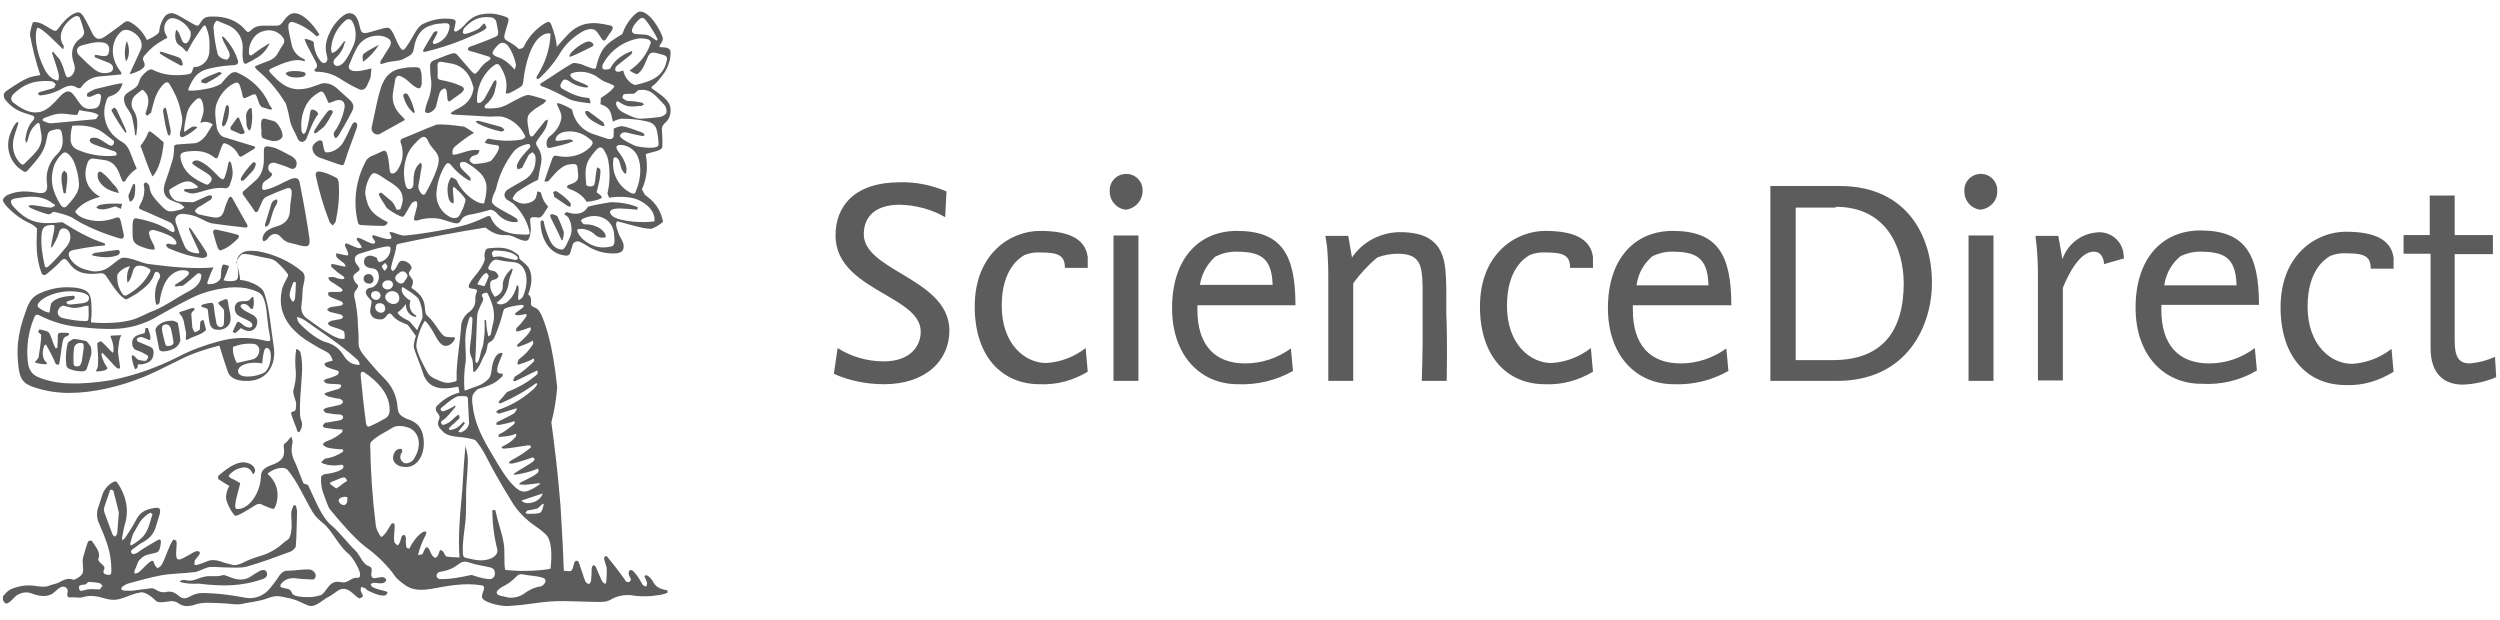 <svg width="117" height="29" viewBox="0 0 117 29" fill="none" xmlns="http://www.w3.org/2000/svg">
<g id="sciencedirect-logo-vector 1" opacity="0.8" clip-path="url(#clip0_2748_483)">
<path id="Union" fill-rule="evenodd" clip-rule="evenodd" d="M51.937 8.978C51.937 9.406 52.267 9.775 52.695 9.814C53.123 9.756 53.453 9.406 53.473 8.978V8.842C53.434 8.414 53.064 8.103 52.637 8.142C52.209 8.181 51.898 8.55 51.937 8.978ZM53.278 17.825V11.02H52.112V17.825H53.278ZM41.378 17.981C40.562 17.981 39.764 17.825 39.025 17.495L39.2 16.289C39.842 16.698 40.6 16.912 41.359 16.912C42.584 16.912 43.089 16.212 43.089 15.531C43.098 14.76 42.291 14.29 41.4 13.77C40.313 13.136 39.103 12.431 39.103 11.02C39.103 9.639 39.998 8.531 42.117 8.531C42.875 8.511 43.614 8.667 44.295 8.959L44.236 10.164C43.595 9.795 42.856 9.6 42.117 9.581C40.814 9.581 40.425 10.281 40.425 10.961C40.425 11.754 41.264 12.256 42.174 12.802C43.253 13.448 44.431 14.154 44.431 15.473C44.431 16.873 43.323 17.981 41.378 17.981ZM50.906 17.397C50.225 17.806 49.448 18.02 48.651 17.981C46.92 17.981 45.617 16.717 45.617 14.345C45.617 11.856 47.309 10.806 48.67 10.806C49.914 10.806 50.789 11.117 50.906 12.031V12.536H49.837C49.837 11.953 49.526 11.817 48.728 11.817C48.456 11.797 48.203 11.836 47.95 11.933C47.944 11.938 47.934 11.944 47.922 11.951L47.922 11.951C47.727 12.07 46.881 12.584 46.881 14.306C46.881 16.133 47.989 16.989 48.962 16.989C49.642 16.95 50.284 16.697 50.809 16.289L50.906 17.397ZM56.039 14.286V14.5C56.039 16.133 56.837 17.008 58.276 17.008C59.053 17.008 59.792 16.756 60.414 16.308L60.512 17.358C59.734 17.806 58.82 18.02 57.925 17.981C56.195 17.981 54.853 16.658 54.853 14.422C54.853 12.07 56.137 10.806 57.887 10.806C59.967 10.806 60.628 11.895 60.628 14.286H56.039ZM59.559 13.333C59.52 12.011 58.937 11.778 57.828 11.778C57.498 11.778 57.187 11.856 56.876 12.011C56.487 12.361 56.234 12.828 56.156 13.333H59.559ZM66.539 17.825H67.706C67.706 17.825 67.745 15.784 67.686 14.695C67.686 14.559 67.687 14.423 67.688 14.287V14.287C67.691 13.742 67.694 13.198 67.647 12.653C67.531 11.253 66.714 10.864 65.489 10.864C64.595 10.884 63.778 11.312 63.273 12.05L63.097 11.039H62.028L62.106 11.545C62.145 11.992 62.164 12.459 62.164 12.906V17.825H63.331V13.256C63.661 12.809 64.031 12.4 64.459 12.05C64.77 11.934 65.081 11.875 65.411 11.875C66.461 11.875 66.559 12.4 66.578 13.431V14.87C66.597 16.25 66.539 17.825 66.539 17.825ZM74.551 17.397C73.87 17.806 73.092 18.02 72.295 17.981C70.564 17.981 69.262 16.717 69.262 14.345C69.262 11.856 70.953 10.806 72.314 10.806C73.559 10.806 74.434 11.117 74.551 12.031V12.536H73.481C73.481 11.953 73.17 11.817 72.373 11.817C72.101 11.797 71.848 11.836 71.595 11.933C71.588 11.938 71.579 11.944 71.567 11.951C71.371 12.07 70.526 12.584 70.526 14.306C70.526 16.133 71.634 16.989 72.606 16.989C73.287 16.95 73.928 16.697 74.453 16.289L74.551 17.397ZM76.417 14.5V14.286H81.026C81.026 11.895 80.365 10.806 78.284 10.806C76.534 10.806 75.251 12.07 75.251 14.422C75.251 16.658 76.592 17.981 78.323 17.981C79.217 18.02 80.112 17.806 80.89 17.358L80.792 16.308C80.17 16.756 79.431 17.008 78.653 17.008C77.215 17.008 76.417 16.133 76.417 14.5ZM78.226 11.778C79.334 11.778 79.917 12.011 79.956 13.333V13.353H76.592C76.651 12.828 76.923 12.342 77.331 11.992C77.603 11.856 77.915 11.778 78.226 11.778ZM85.964 17.826H82.853V8.706H86.1C89.309 8.706 90.417 11.137 90.417 13.217C90.417 15.239 89.27 17.826 85.964 17.826ZM85.906 9.717H84.039V16.853H85.77C88.084 16.853 89.095 15.512 89.095 13.237C89.076 11.681 88.356 9.678 85.906 9.678V9.717ZM91.934 8.978C91.934 9.406 92.264 9.775 92.692 9.814C93.139 9.756 93.47 9.406 93.47 8.978V8.842C93.431 8.414 93.061 8.103 92.634 8.142C92.206 8.181 91.895 8.55 91.934 8.978ZM93.295 11.02H92.128V17.825H93.295V11.02ZM99.42 12.089L98.467 12.361C98.467 12.264 98.428 11.778 97.981 11.778C97.32 11.778 96.775 12.886 96.542 13.47V17.806H95.375V12.867C95.375 12.419 95.356 11.972 95.317 11.544L95.259 11.039H96.328L96.522 12.128C96.756 11.447 97.359 10.961 98.078 10.883C98.72 10.786 99.303 11.233 99.381 11.875C99.381 11.972 99.4 12.05 99.4 12.05V12.089H99.42ZM101.151 14.5V14.267H105.72C105.72 11.875 105.059 10.786 102.978 10.786C101.228 10.786 99.945 12.05 99.945 14.403C99.945 16.639 101.287 17.961 103.017 17.961C103.931 18.02 104.845 17.806 105.623 17.339L105.526 16.289C104.903 16.756 104.165 17.008 103.387 17.008C101.948 17.008 101.151 16.133 101.151 14.5ZM102.94 11.778C104.048 11.778 104.631 12.011 104.67 13.333V13.353H101.287C101.365 12.808 101.637 12.322 102.045 11.992C102.317 11.856 102.628 11.778 102.94 11.778ZM112.02 17.398C111.34 17.825 110.562 18.059 109.765 18.02C108.034 18.02 106.731 16.756 106.731 14.384C106.731 11.895 108.423 10.845 109.784 10.845C111.028 10.845 111.903 11.156 112.02 12.07V12.575H110.951C110.951 11.992 110.64 11.856 109.842 11.856C109.57 11.836 109.317 11.875 109.065 11.973C109.058 11.977 109.048 11.983 109.036 11.99C108.841 12.109 107.995 12.623 107.995 14.345C107.995 16.172 109.103 17.028 110.076 17.028C110.756 16.989 111.398 16.736 111.923 16.328L112.02 17.398ZM115.268 18C115.793 17.98 116.337 17.863 116.823 17.65L116.765 16.697C116.395 16.872 116.007 16.969 115.598 17.008C115.073 17.008 114.879 16.716 114.879 15.938V11.894H116.668V11H114.879V9.152H113.712V11H112.487V11.875H113.751V16.288C113.751 17.494 114.373 18 115.268 18Z" fill="#333333"/>
<path id="Vector" d="M8.848 13.625C9.178 13.45 9.373 13.236 9.412 12.983C9.47 12.75 9.256 12.77 9.217 12.828C9.023 12.983 8.79 13.217 8.556 13.372C8.44 13.372 8.342 13.392 8.226 13.411C8.206 13.392 8.167 13.353 8.187 13.334C8.401 13.197 8.634 13.061 8.79 12.886C8.887 12.77 8.848 12.672 8.653 12.653C8.44 12.614 8.187 12.711 7.992 12.886C7.662 13.159 7.506 13.781 7.467 14.17C7.409 14.247 7.389 14.247 7.312 14.267C7.195 13.839 7.253 13.372 7.487 12.983C7.506 12.906 7.487 12.77 7.37 12.731C7.312 12.711 7.273 12.711 7.234 12.789C7.078 13.256 6.787 13.45 6.398 13.742C6.359 13.761 6.009 13.975 5.912 14.014C5.601 13.917 5.251 13.334 4.959 12.906C4.901 12.828 4.803 12.77 4.706 12.789C4.064 12.867 3.578 12.809 3.228 12.303C3.073 12.089 2.995 12.05 2.82 12.245C2.606 12.478 2.392 12.653 2.178 12.828C2.062 12.906 1.984 12.886 1.926 12.731C1.77 12.284 1.712 11.836 1.712 11.37C1.712 11.175 1.731 10.883 1.731 10.689C1.615 10.572 1.478 10.475 1.323 10.417C0.778 10.164 0.137 9.561 0.137 9.367C0.137 9.328 0.176 9.231 0.331 9.134C1.109 8.784 1.731 9.075 1.964 9.036C2.159 9.017 2.237 8.881 2.198 8.589C2.12 8.064 2.314 7.539 2.703 7.189C2.976 6.897 2.956 6.586 2.898 6.236C2.859 6.081 2.82 6.042 2.664 6.042C2.237 6.139 2.256 6.139 2.178 6.528C2.139 6.781 2.042 7.014 1.906 7.228C1.731 7.5 1.498 7.734 1.303 7.967C1.226 8.064 1.148 8.064 1.051 7.986C0.448 7.617 0.214 6.859 0.506 6.197C0.584 6.003 0.681 5.809 0.798 5.711L0.856 5.731C0.856 5.77 0.856 5.809 0.837 5.847L0.701 6.256C0.545 6.722 0.564 7.17 0.876 7.559C0.973 7.695 1.07 7.734 1.128 7.675C1.323 7.481 1.537 7.286 1.712 7.072C1.926 6.82 1.984 6.528 1.926 6.236C1.906 6.12 1.887 6.003 1.867 5.886C1.848 5.711 1.77 5.731 1.673 5.828C1.478 6.022 1.381 6.178 1.303 6.547C1.284 6.606 1.264 6.645 1.226 6.684C1.187 6.625 1.187 6.567 1.187 6.489C1.245 6.159 1.323 5.886 1.517 5.672C1.653 5.517 1.615 5.439 1.498 5.4C1.031 5.264 0.642 5.147 0.273 4.7C0.214 4.642 0.176 4.545 0.176 4.467C0.176 4.37 0.214 4.311 0.331 4.234C0.739 3.961 1.148 3.67 1.556 3.572L1.887 3.514C1.692 2.95 1.517 2.25 1.401 1.628C1.401 1.492 1.498 1.142 1.537 1.045C1.615 1.025 1.731 1.025 1.887 1.084C2.081 1.161 2.237 1.278 2.412 1.375C2.587 1.472 2.626 1.472 2.742 1.317C2.937 1.045 3.151 0.811 3.423 0.656C3.52 0.617 3.578 0.578 3.656 0.578C3.753 0.578 3.812 0.636 3.909 0.772C4.064 1.025 4.201 1.317 4.337 1.589C4.492 1.861 4.667 1.881 4.92 1.706C5.192 1.511 5.445 1.336 5.698 1.142C5.931 0.947 5.989 0.947 6.262 1.142C6.495 1.297 6.748 1.589 6.864 1.861C6.884 1.9 7.428 1.609 7.448 1.492C7.467 1.259 7.526 1.084 7.623 0.909C7.739 0.675 7.895 0.617 8.051 0.617C8.187 0.617 8.44 0.772 8.634 0.889L9.042 1.122C9.256 1.239 9.276 1.239 9.392 1.045C9.528 0.811 9.665 0.772 9.956 0.772C10.54 0.772 11.084 0.928 11.492 1.414C11.57 1.511 11.628 1.531 11.726 1.434C11.901 1.259 12.056 1.2 12.367 1.2H12.912C13.028 1.2 13.106 1.2 13.223 1.045C13.378 0.831 13.534 0.617 13.787 0.617C14.176 0.617 14.681 1.161 14.953 1.628L14.817 1.706C14.526 1.414 14.176 1.2 13.806 1.064C13.573 0.967 13.476 1.064 13.495 1.317C13.534 1.609 13.612 1.9 13.67 2.172C13.748 2.445 13.981 2.678 14.253 2.775L14.273 2.872C14.234 2.853 14.176 2.853 14.117 2.834C13.942 2.795 13.787 2.814 13.612 2.853C13.281 2.931 12.989 3.067 12.698 3.203C12.562 3.281 12.562 3.3 12.678 3.436C12.834 3.592 12.989 3.767 13.184 3.903C13.709 4.292 14.234 4.214 14.798 4L15.07 3.903C15.323 3.864 15.576 3.961 15.77 4.136L16.353 4.661C16.548 4.836 16.587 4.992 16.47 5.225C16.276 5.595 16.062 5.984 15.848 6.334C15.809 6.392 15.77 6.431 15.712 6.47C15.634 6.411 15.576 6.275 15.653 6.159C15.906 5.828 16.062 5.381 16.12 5.07C16.178 4.778 16.003 4.622 15.731 4.7L15.478 4.797C15.381 4.836 15.342 4.797 15.323 4.7C15.284 4.603 15.245 4.545 15.206 4.447C15.128 4.292 15.051 4.234 14.915 4.331C14.662 4.486 14.506 4.622 14.351 4.875C14.137 5.264 14.059 5.692 14.117 6.139C14.117 6.197 14.176 6.236 14.195 6.275C14.253 6.256 14.292 6.217 14.312 6.159C14.389 5.964 14.428 5.789 14.467 5.575C14.487 5.459 14.506 5.264 14.545 5.167C14.565 5.109 14.662 5.128 14.701 5.147C14.817 5.186 14.876 5.264 14.895 5.342C14.642 5.653 14.506 6.1 14.331 6.509C14.312 6.567 14.195 6.645 14.137 6.645C14.059 6.645 13.962 6.567 13.942 6.509C13.845 6.256 13.67 6.003 13.592 5.731C13.417 4.856 13.359 4.797 13.32 4.759C12.97 4.195 12.542 3.689 12.017 3.261C11.978 3.222 11.959 3.164 11.92 3.125C11.959 3.106 11.998 3.067 12.056 3.047L12.562 2.853C12.776 2.775 12.931 2.639 13.028 2.445C13.087 2.328 13.165 2.211 13.242 2.095C13.339 1.939 13.32 1.842 13.203 1.706C12.989 1.453 12.659 1.356 12.348 1.453C12.017 1.531 11.823 1.764 11.706 2.075C11.667 2.192 11.648 2.309 11.648 2.425C11.648 2.6 11.706 2.639 11.842 2.542C12.076 2.347 12.348 2.192 12.62 2.017C12.503 2.289 12.328 2.503 12.095 2.659C11.94 2.756 11.784 2.853 11.609 2.931C11.473 3.028 11.415 2.989 11.376 2.834C11.337 2.659 11.356 2.484 11.356 2.309C11.395 1.784 11.084 1.317 10.578 1.142L10.151 0.967C10.034 1.045 9.976 1.2 9.995 1.336C10.034 1.803 10.092 2.153 10.19 2.542C10.267 2.697 10.442 2.775 10.617 2.795C10.734 2.736 10.812 2.581 10.676 2.347L10.462 1.939C10.442 1.881 10.423 1.842 10.403 1.784C10.384 1.764 10.384 1.725 10.403 1.706C10.423 1.725 10.462 1.725 10.501 1.764C10.773 2.056 10.987 2.386 11.123 2.795C11.181 2.95 11.123 3.028 10.967 3.047C10.617 3.067 10.248 3.106 9.898 3.184C9.334 3.3 9.139 3.514 8.945 3.884C8.867 4.039 8.809 4.156 8.809 4.234C9.003 4.253 9.237 4.234 9.567 4.175C9.839 4.136 10.112 4.059 10.345 3.922C10.501 3.747 10.617 3.572 10.831 3.417C10.909 3.378 11.045 3.359 11.103 3.397C11.764 3.689 12.29 4.195 12.581 4.836C12.601 4.914 12.659 4.972 12.698 5.031C12.756 5.109 12.737 5.128 12.639 5.128C12.503 5.089 12.367 5.05 12.251 5.011C12.212 4.992 12.173 4.914 12.134 4.856L12.017 4.525C11.959 4.389 11.92 4.389 11.784 4.447L11.531 4.564C11.434 4.603 11.395 4.622 11.356 4.506C11.337 4.35 11.278 4.195 11.239 4.039C11.181 3.864 11.103 3.825 10.948 3.903C10.637 4.059 10.384 4.331 10.228 4.642C10.073 4.953 10.014 5.167 10.151 6.003C10.19 6.159 10.306 6.353 10.462 6.411L11.862 6.839C11.94 6.839 11.978 6.917 11.881 6.975C11.706 7.092 11.512 7.189 11.337 7.306C11.259 7.364 11.201 7.325 11.162 7.247C11.045 7.014 10.831 6.82 10.578 6.722C10.481 6.684 10.442 6.703 10.403 6.8C10.326 6.956 10.267 7.17 10.209 7.325C10.17 7.403 10.131 7.442 10.053 7.384C9.645 7.053 9.237 7.034 8.751 7.092C8.498 7.131 8.401 7.189 8.459 7.442C8.595 8.122 9.178 8.434 9.684 8.647C9.762 8.628 9.82 8.57 9.859 8.511C9.937 8.395 9.917 8.297 9.801 8.2C9.606 8.025 9.198 7.85 9.003 7.656C8.964 7.539 9.198 7.461 9.334 7.539C9.703 7.695 9.976 8.006 10.267 8.297C10.423 8.434 10.481 8.434 10.54 8.22C10.598 8.064 10.656 7.811 10.695 7.617C10.714 7.52 10.773 7.559 10.812 7.617C10.851 7.753 10.889 7.928 10.889 8.103C10.889 8.278 10.831 8.434 10.773 8.589C10.753 8.745 10.617 8.842 10.481 8.803C9.859 8.745 9.392 9.036 9.003 9.056C8.926 9.056 8.731 8.997 8.653 8.959C8.517 8.861 8.712 8.842 8.751 8.842C8.906 8.842 9.159 8.842 9.276 8.764C9.237 8.706 9.178 8.647 9.101 8.609C8.751 8.317 8.362 8.628 8.07 8.784C7.895 8.881 7.895 8.9 7.953 9.075C8.07 9.347 8.245 9.445 8.517 9.445C8.673 9.445 8.809 9.464 8.964 9.464C9.042 9.464 9.12 9.445 9.178 9.406C9.373 9.328 9.548 9.231 9.742 9.153C9.976 9.114 9.956 9.231 9.859 9.347L9.392 9.639C9.353 9.659 9.295 9.678 9.256 9.717C9.198 9.756 9.12 9.853 9.12 9.872C9.139 9.931 9.217 9.989 9.295 10.028C9.509 10.086 9.723 10.125 9.937 10.164C10.267 10.222 10.403 10.145 10.501 9.814C10.54 9.639 10.617 9.464 10.695 9.289C10.753 9.192 10.812 9.172 10.87 9.27C11.103 9.697 11.337 10.106 11.57 10.514C11.609 10.611 11.57 10.65 11.492 10.65C10.967 10.592 10.442 10.534 9.937 10.456C9.762 10.436 9.587 10.32 9.412 10.242C9.159 10.106 8.867 10.028 8.556 10.008C8.303 10.008 8.148 10.164 8.226 10.417C8.342 10.767 8.478 11.156 8.634 11.506C8.731 11.758 8.984 11.836 9.237 11.856C9.373 11.875 9.315 11.778 9.295 11.72L8.867 10.786C8.809 10.631 8.848 10.611 8.945 10.728C9.178 11.078 9.431 11.428 9.645 11.778C9.781 12.011 9.626 12.07 9.451 12.07C8.906 12.011 8.401 11.836 7.895 11.622C7.837 11.603 7.759 11.486 7.778 11.447C7.876 11.35 7.992 11.447 8.109 11.447C8.245 11.467 8.284 11.409 8.245 11.311C8.187 11.195 8.089 11.117 7.992 11.059C7.739 10.922 7.487 10.845 7.215 10.767C7.059 10.747 6.942 10.806 6.981 10.961C7.02 11.156 7.117 11.311 7.215 11.506C7.234 11.564 7.234 11.642 7.234 11.681C7.137 11.681 7.02 11.7 6.612 11.545C6.203 11.37 6.203 11.272 6.203 10.767C6.203 10.67 6.203 10.456 6.223 10.358C6.262 10.222 6.281 10.203 6.398 10.222C6.826 10.3 7.253 10.417 7.662 10.631C7.798 10.689 7.915 10.786 8.031 10.845C8.128 10.883 8.187 10.845 8.167 10.728C8.148 10.592 8.07 10.456 7.934 10.397C7.487 10.203 7.04 9.989 6.612 9.814C6.514 9.775 6.476 9.736 6.534 9.62C6.709 9.328 6.806 8.997 6.728 8.628C6.728 8.608 6.767 8.57 6.806 8.531C6.923 8.57 7.001 8.667 7.001 8.784C7.04 9.095 7.253 9.309 7.448 9.522C7.856 9.95 7.856 9.95 8.44 9.814C8.517 9.795 8.576 9.756 8.634 9.697C8.576 9.659 8.517 9.581 8.44 9.542C8.342 9.484 8.206 9.464 8.089 9.406C7.701 9.27 7.584 8.978 7.72 8.57C7.856 8.2 7.973 7.831 8.089 7.442C8.128 7.267 8.148 7.072 8.148 6.878C8.148 6.781 8.226 6.781 8.284 6.761L9.12 6.703C9.334 6.684 9.587 6.431 9.665 6.295L9.956 5.828C9.801 5.692 9.567 5.672 9.373 5.75C9.431 5.536 9.528 5.342 9.528 5.147C9.528 5.011 9.509 4.856 9.451 4.72C9.392 4.584 9.315 4.564 9.198 4.642C9.003 4.817 8.828 5.011 8.751 5.303C8.692 5.575 8.576 6.081 8.634 6.178C8.77 6.081 8.926 5.945 9.042 5.925C9.101 5.906 9.198 5.925 9.237 5.964C9.042 6.139 8.828 6.295 8.614 6.392C8.459 6.47 8.401 6.372 8.42 6.217C8.614 5.517 8.498 5.459 8.44 5.109C8.342 4.681 8.148 4.272 7.915 3.903C7.837 3.806 7.72 3.845 7.564 4.039C7.312 4.35 7.234 4.622 7.098 5.147L7.078 5.264L6.884 5.42L6.806 5.322C6.884 5.07 6.942 4.934 6.942 4.739C6.942 4.486 6.845 4.331 6.67 4.195C6.476 4.331 6.281 4.486 6.242 4.564C6.126 4.759 6.126 4.992 6.262 5.186C6.476 5.536 6.437 5.906 6.378 6.334L6.32 6.314C6.301 6.042 6.242 5.77 6.184 5.497C6.145 5.322 6.028 5.186 5.931 5.031C5.834 4.895 5.756 4.603 5.834 4.486C5.951 4.292 6.281 4.195 6.417 4.02C6.553 3.825 6.495 3.728 6.651 3.553C6.748 3.436 6.981 3.184 7.137 3.261C7.623 3.514 8.148 3.553 8.673 3.495C8.906 3.456 8.964 3.475 9.023 3.242C9.081 3.047 9.101 3.184 9.295 3.106C9.626 2.989 9.801 2.697 9.801 2.347C9.801 2.153 9.82 1.959 9.781 1.745C9.762 1.57 9.703 1.414 9.645 1.259C9.606 1.161 9.528 1.181 9.489 1.259C9.353 1.434 9.12 1.784 9.003 1.978L8.809 2.328C8.79 2.425 8.731 2.445 8.653 2.347C8.576 2.25 8.478 2.172 8.362 2.095C8.187 1.978 8.167 1.628 8.245 1.395C8.323 1.434 8.381 1.531 8.42 1.647C8.498 1.803 8.517 1.978 8.634 2.017C8.79 2.095 8.945 1.764 8.926 1.55C8.926 1.492 8.906 1.434 8.867 1.395C8.712 1.103 8.323 0.85 8.07 0.85C7.798 0.85 7.603 1.2 7.72 1.531C7.759 1.609 7.798 1.686 7.837 1.764C7.176 2.114 7.001 2.328 6.728 2.639C6.709 2.678 6.67 2.775 6.709 2.834C6.826 3.067 6.787 3.145 6.534 3.3C6.417 3.359 6.262 3.417 6.145 3.456C6.126 3.475 6.106 3.436 6.067 3.436C6.067 3.417 6.087 3.397 6.106 3.378C6.262 3.009 6.437 2.678 6.592 2.309C6.748 1.92 6.398 1.55 6.087 1.434C5.873 1.356 5.717 1.395 5.562 1.589C5.212 1.997 5.134 2.697 5.639 3.339C5.717 3.456 5.698 3.495 5.562 3.495C5.27 3.514 4.998 3.553 4.706 3.572C4.356 3.592 4.045 3.747 3.831 4.039C3.773 4.136 3.695 4.156 3.598 4.097C3.384 3.961 3.189 4 2.956 4.117C2.626 4.311 2.276 4.428 1.887 4.467C1.848 4.467 1.809 4.428 1.77 4.389C1.79 4.37 1.828 4.311 1.906 4.292C2.139 4.234 2.314 4.175 2.528 4.117C2.567 4.078 2.587 3.981 2.606 3.942C2.567 3.884 2.49 3.825 2.431 3.806C2.237 3.786 2.042 3.786 1.848 3.806C1.342 3.845 0.953 4.097 0.642 4.389C0.487 4.545 0.487 4.7 0.642 4.817C1.012 5.089 1.42 5.361 1.926 5.225C2.276 5.109 2.509 4.836 2.742 4.584C2.937 4.37 3.17 4.136 3.403 4.389C3.734 4.759 3.792 5.167 4.337 5.089C4.551 5.07 4.628 4.992 4.687 4.797L4.726 4.564C4.745 4.428 4.667 4.35 4.512 4.409C4.415 4.447 4.337 4.486 4.239 4.525C4.181 4.545 4.123 4.525 4.064 4.506C4.064 4.447 4.084 4.37 4.103 4.35C4.201 4.292 4.317 4.234 4.434 4.175C4.842 4.078 5.212 3.981 5.62 3.903C5.659 3.903 5.698 3.903 5.737 3.903L5.698 4.02C5.562 4.35 5.348 4.447 5.095 4.525C5.056 4.545 4.998 4.622 4.959 4.778C4.784 5.284 4.901 5.867 5.251 6.275C5.387 6.411 5.542 6.547 5.717 6.645C5.989 6.8 6.067 7.072 6.184 7.364C6.242 7.539 6.32 7.714 6.398 7.889C6.165 8.045 5.989 8.239 5.853 8.472C5.795 8.531 5.756 8.511 5.717 8.453L5.562 8.064C5.426 7.734 5.192 7.5 4.803 7.481C4.667 7.461 4.531 7.442 4.395 7.422C4.239 7.403 4.142 7.481 4.084 7.656C3.87 8.297 4.064 8.861 4.687 9.211C4.181 9.347 3.792 9.542 3.52 9.892C3.539 9.989 3.695 10.125 3.889 10.203C4.376 10.397 4.881 10.378 5.328 10.222C5.601 10.125 5.601 10.184 5.659 10.378L5.795 10.981C5.814 11.117 5.737 11.214 5.601 11.156C4.862 10.942 3.987 10.592 3.345 10.164C3.073 10.047 2.801 9.97 2.509 9.911C2.412 9.97 2.334 10.047 2.237 10.028C1.964 9.95 1.692 9.853 1.44 9.736C1.303 9.659 1.303 9.62 1.459 9.6C1.712 9.6 2.159 9.717 2.392 9.717C2.626 9.639 2.626 9.6 2.47 9.522C1.926 9.095 1.303 9.192 0.701 9.289C0.487 9.328 0.467 9.445 0.584 9.62C1.362 10.514 1.945 10.495 2.917 10.397C3.539 10.786 4.162 11.156 4.901 11.389L4.92 11.486C4.395 11.525 3.909 11.603 3.442 11.7C3.209 11.739 3.151 11.895 3.287 12.108C3.481 12.42 3.792 12.575 4.142 12.653C4.395 12.731 4.648 12.711 4.901 12.614C5.192 12.478 5.387 12.245 5.659 12.089C5.814 12.011 6.087 12.108 6.262 12.147C6.514 12.225 6.748 12.342 7.001 12.361C8.012 12.497 9.062 12.595 9.995 12.517C9.878 12.731 9.801 12.945 9.723 13.159C9.665 13.295 9.723 13.314 9.859 13.295C10.053 13.295 10.248 13.178 10.326 13.022C10.345 12.867 10.345 12.731 10.364 12.575C10.384 12.497 10.403 12.381 10.462 12.381C10.501 12.381 10.734 12.42 10.714 12.478C10.637 12.711 10.559 12.886 10.462 13.12C10.54 13.139 10.637 13.159 10.734 13.159C11.103 13.159 11.162 13.1 11.142 12.731C11.142 12.614 11.123 12.517 11.103 12.42C11.065 12.128 11.123 11.953 11.356 11.817C11.589 11.7 11.842 11.739 12.076 11.758C12.815 11.895 13.534 12.206 14.117 12.692C14.409 12.925 14.156 13.256 14.156 13.703C14.156 13.995 14.098 14.267 14.098 14.422C14.117 14.656 14.214 14.772 14.292 14.85C14.545 15.045 14.837 15.239 15.109 15.434C15.401 15.608 15.537 15.725 15.867 15.842C15.945 15.861 16.042 15.861 16.12 15.861C16.14 15.745 16.14 15.628 16.101 15.511C15.945 15.395 15.712 15.356 15.459 15.258C15.42 15.239 15.362 15.181 15.342 15.122C15.401 15.064 15.459 15.025 15.537 15.006L15.964 14.928C15.984 14.909 16.042 14.87 16.062 14.831C16.042 14.792 16.003 14.753 15.984 14.733C15.809 14.675 15.576 14.636 15.44 14.597C15.381 14.578 15.362 14.52 15.303 14.481C15.362 14.422 15.44 14.383 15.517 14.364L15.945 14.306C15.984 14.286 16.023 14.267 16.062 14.228C16.042 14.189 16.023 14.131 15.984 14.111C15.906 14.072 15.459 13.917 15.401 13.858C15.362 13.82 15.362 13.761 15.342 13.703C15.401 13.684 15.478 13.645 15.537 13.664H15.887C15.945 13.664 16.003 13.645 16.042 13.586C16.023 13.547 15.984 13.508 15.945 13.47C15.77 13.372 15.712 13.295 15.517 13.197C15.44 13.139 15.381 13.1 15.362 12.983C15.44 12.964 15.517 12.964 15.614 12.964C15.751 13.003 15.809 13.042 15.964 13.061C16.003 13.081 16.062 13.061 16.12 13.042C16.12 13.003 16.101 12.964 16.081 12.945C16.023 12.886 15.964 12.867 15.887 12.809C15.79 12.75 15.614 12.575 15.517 12.497C15.498 12.478 15.498 12.4 15.498 12.361H15.595C15.731 12.381 15.926 12.439 16.023 12.459C16.217 12.497 16.198 12.459 16.101 12.322C15.984 12.225 15.848 12.147 15.751 12.031C15.731 11.992 15.731 11.914 15.731 11.856C15.926 11.875 16.101 11.953 16.276 11.953C16.295 11.934 16.295 11.895 16.295 11.856C16.256 11.739 16.217 11.642 16.159 11.545C16.12 11.409 16.178 11.37 16.276 11.409C16.412 11.467 16.606 11.564 16.742 11.603C16.801 11.622 16.878 11.603 16.937 11.584C16.878 11.447 16.801 11.35 16.703 11.233C16.684 11.195 16.703 11.156 16.742 11.117C16.956 11.175 17.189 11.331 17.384 11.389C17.481 11.428 17.54 11.389 17.559 11.35C17.578 11.292 17.423 11.136 17.423 11.078C17.423 11.039 17.442 11.02 17.462 11L17.831 11.117C18.103 11.195 18.259 11.214 18.298 11.156C18.356 11.136 18.298 11.02 18.22 10.864C18.434 10.845 18.473 10.942 18.842 11.02C18.978 11.059 21.001 10.767 21.837 10.514C22.167 10.417 22.537 10.242 22.848 10.106L22.945 10.125C23.178 10.728 23.665 10.903 24.17 10.961L24.637 10.981C24.773 10.981 24.812 10.942 24.773 10.806C24.656 10.32 24.384 9.872 24.015 9.522L23.703 9.328C23.567 9.192 23.587 9.017 23.723 8.9C23.976 8.725 24.326 8.55 24.578 8.395C24.948 8.161 25.084 7.772 25.064 7.384C25.064 7.286 25.006 7.189 24.928 7.131C24.851 7.15 24.792 7.208 24.734 7.267C24.637 7.481 24.52 7.656 24.442 7.85C24.364 7.889 24.287 7.909 24.228 7.928C24.209 7.85 24.17 7.792 24.189 7.734C24.306 7.403 24.598 7.131 24.792 6.917C24.87 6.781 24.753 6.722 24.695 6.742C24.481 6.781 24.248 6.878 24.073 7.053C23.665 7.559 23.373 8.161 23.217 8.822C23.178 8.997 23.101 9.056 23.062 9.211C22.984 9.445 23.003 9.503 23.198 9.659C23.489 9.853 23.878 10.028 24.17 10.222C24.287 10.358 24.228 10.397 24.112 10.397C23.801 10.397 23.509 10.261 23.295 10.028C23.198 9.911 23.101 9.834 22.965 9.814C22.673 9.892 22.265 10.008 21.973 10.047C21.798 10.086 21.662 10.145 21.564 10.32C21.506 10.456 21.39 10.475 21.234 10.436C21.02 10.378 20.806 10.3 20.592 10.242C20.223 10.184 19.873 10.203 19.523 10.32C19.387 10.339 19.348 10.3 19.387 10.164C19.426 9.989 19.484 9.814 19.523 9.639C19.523 9.561 19.542 9.445 19.465 9.406C19.387 9.445 19.29 9.464 19.27 9.503C19.153 9.678 19.076 9.853 18.959 10.028C18.881 10.164 18.862 10.164 18.706 10.106C18.492 10.008 18.278 9.872 18.103 9.736C17.967 9.503 17.812 9.309 17.734 9.114C17.715 9.056 17.792 9.017 17.851 9.017C18.006 9.153 18.201 9.309 18.356 9.445C18.453 9.561 18.492 9.659 18.551 9.795C18.57 9.834 18.726 9.814 18.745 9.775C18.765 9.717 18.784 9.639 18.823 9.522C18.881 9.309 18.842 9.017 18.648 8.822C18.395 8.57 18.239 8.531 17.909 8.297C17.501 8.025 17.442 8.045 17.287 8.317C17.17 8.55 17.092 8.784 17.092 9.075C17.209 9.736 17.364 10.008 18.142 10.397C18.142 10.436 18.123 10.475 18.084 10.514C18.026 10.553 18.006 10.572 17.909 10.572C17.617 10.572 17.228 10.553 16.917 10.534C16.84 10.534 16.781 10.495 16.762 10.456C16.509 9.484 16.645 8.434 17.112 7.559C17.151 7.461 17.228 7.403 17.306 7.345C17.481 7.267 17.734 7.15 17.909 7.072C18.006 7.034 18.045 7.053 18.103 7.15C18.181 7.403 18.201 7.597 18.22 7.811C18.239 7.947 18.239 8.084 18.298 8.103C18.434 8.161 18.551 8.045 18.609 7.947C18.862 7.559 18.92 7.111 18.745 6.645C18.726 6.606 18.765 6.508 18.823 6.489C19.367 6.275 19.873 6.042 20.437 5.828C20.748 5.809 21.137 5.847 21.701 5.925C21.798 5.945 21.992 6.1 22.187 6.217C21.934 6.353 21.564 6.625 21.292 6.859C21.215 6.936 21.137 7.034 21.195 7.247C21.409 7.228 21.526 7.17 21.681 7.131C21.934 7.053 22.09 7.014 22.284 7.014C22.342 7.014 22.401 7.034 22.439 7.034C22.439 7.092 22.401 7.15 22.362 7.209C22.284 7.267 22.187 7.267 22.109 7.306C22.031 7.364 21.953 7.442 21.992 7.539C22.031 7.597 22.128 7.675 22.206 7.675C22.459 7.656 22.712 7.636 22.965 7.539C23.081 7.442 23.528 6.839 23.276 6.8C23.14 6.781 22.809 6.742 22.692 6.684C22.712 6.606 22.77 6.528 22.848 6.489C22.984 6.508 23.14 6.547 23.373 6.567C23.723 6.606 24.092 6.586 24.423 6.528C24.559 6.47 24.617 6.411 24.559 6.334C24.364 5.925 24.015 5.614 23.567 5.478C23.373 5.42 23.14 5.459 22.926 5.459L21.195 5.361C21.156 5.361 21.117 5.322 21.078 5.303C21.117 5.284 21.156 5.245 21.176 5.225C21.331 5.128 21.526 5.05 21.681 4.934C21.934 4.758 22.09 4.525 22.148 4.214C22.167 4.156 22.167 4.097 22.148 4.059C21.992 3.456 21.662 3.028 20.981 2.95L20.651 2.892C20.515 2.892 20.476 2.931 20.476 3.047C20.476 3.261 20.495 3.378 20.476 3.592C20.476 3.689 20.534 3.728 20.651 3.747C20.962 3.806 21.273 3.884 21.564 4.02C21.739 4.097 21.778 4.195 21.564 4.37L21.078 4.72C21.001 4.778 20.962 4.739 20.942 4.642C20.923 4.506 20.923 4.37 20.903 4.253C20.884 4.214 20.864 4.156 20.826 4.136C20.709 4.156 20.612 4.234 20.573 4.35C20.515 4.525 20.476 4.681 20.437 4.856C20.417 5.07 20.262 5.225 20.067 5.284C19.97 5.303 19.873 5.264 19.892 5.186C19.912 5.07 19.931 4.972 19.97 4.856C20.126 4.486 20.203 4.156 20.184 3.806C20.145 3.553 20.126 3.3 20.126 3.067C20.126 2.97 20.184 2.872 20.281 2.834C20.573 2.717 20.845 2.6 21.156 2.503C21.273 2.464 21.351 2.503 21.428 2.6L22.051 3.32C22.206 3.495 22.245 3.495 22.401 3.3C22.517 3.125 22.673 2.95 22.867 2.834C22.984 2.775 22.984 2.678 22.848 2.639C22.614 2.561 22.381 2.503 22.148 2.425C22.09 2.406 22.031 2.406 21.973 2.386C21.934 2.367 21.895 2.328 21.895 2.289C21.895 2.27 21.934 2.211 21.973 2.192C22.42 2.036 22.79 1.9 23.178 1.725C23.295 1.686 23.334 1.589 23.314 1.472C23.295 1.336 23.256 1.2 23.237 1.064C23.217 0.928 23.12 0.831 22.984 0.811C22.439 0.753 22.128 0.909 21.759 1.278C21.681 1.356 21.642 1.472 21.681 1.57C21.739 1.589 21.798 1.589 21.856 1.57C22.051 1.511 22.265 1.434 22.439 1.317C22.537 1.22 22.614 1.103 22.673 1.103C22.692 1.103 22.751 1.239 22.77 1.297C22.712 1.356 22.673 1.434 22.245 1.609C21.487 1.959 20.709 2.231 19.892 2.425C19.776 2.445 19.795 2.367 19.814 2.328C19.97 2.056 20.126 1.784 20.301 1.511C20.456 1.414 20.515 1.453 20.437 1.609C20.378 1.725 20.32 1.842 20.262 1.939C20.242 2.036 20.281 2.075 20.359 2.056C20.728 1.959 21.001 1.628 21.04 1.259C21.04 1.122 20.981 1.084 20.826 1.084C20.631 1.103 20.398 1.103 20.203 1.181C19.814 1.278 19.601 1.531 19.465 1.881C19.406 2.036 19.387 2.211 19.348 2.367C19.309 2.542 19.153 2.62 18.998 2.697C18.745 2.853 18.609 2.834 18.376 2.872C18.181 2.892 17.987 2.95 17.812 3.009C17.812 2.95 17.792 2.892 17.812 2.853C17.948 2.659 18.064 2.445 18.181 2.27C18.376 1.997 18.317 1.842 18.026 1.725C17.54 1.57 17.015 1.745 16.742 2.172C16.587 2.425 16.47 2.736 16.353 3.009C16.276 3.184 16.353 3.281 16.528 3.32C16.801 3.359 17.131 3.261 17.384 3.203C17.364 3.281 17.364 3.592 17.326 3.67L17.17 4.02C17.073 4.195 16.956 4.253 16.762 4.156C16.47 4.02 16.198 3.864 15.926 3.689C15.634 3.495 15.284 3.378 14.915 3.359C14.876 3.359 14.837 3.359 14.817 3.359C14.701 3.339 14.681 3.281 14.759 3.222C14.856 3.145 14.856 3.047 14.798 2.931L14.428 2.231C14.351 2.095 14.292 1.959 14.253 1.822C14.331 1.803 14.681 1.92 14.681 1.978C14.701 2.347 14.817 2.62 15.012 2.872C15.167 3.028 15.303 2.931 15.323 2.775C15.342 2.581 15.07 2.25 15.44 1.511C15.576 1.181 16.042 0.617 16.353 0.617C16.509 0.617 16.645 0.695 16.742 0.928C16.801 1.045 16.84 1.297 16.878 1.395C16.917 1.511 16.976 1.55 17.092 1.55C17.384 1.511 17.792 1.336 18.123 1.297C18.337 1.278 18.492 1.784 18.59 1.978C18.745 2.25 18.823 2.503 19.017 2.192C19.328 1.764 19.484 1.278 19.795 1.122C20.223 0.909 20.689 0.831 21.156 0.889C21.292 0.909 21.351 0.967 21.312 1.103C21.292 1.181 21.273 1.278 21.253 1.375C21.234 1.472 21.312 1.511 21.428 1.434C21.584 1.336 21.701 1.22 21.817 1.084C22.09 0.792 22.381 0.636 22.926 0.636C23.178 0.636 23.392 0.695 23.626 0.772C23.801 0.831 23.82 0.87 23.781 1.045L23.626 1.57C23.567 1.803 23.606 1.842 23.82 1.959C24.015 2.075 24.151 2.153 24.267 2.289C24.345 2.289 24.442 2.27 24.501 2.211C24.715 1.745 25.064 1.356 25.512 1.084C25.687 0.986 25.726 1.006 25.803 1.161C25.939 1.531 26.037 1.842 26.056 2.192C26.251 1.959 26.484 1.725 26.64 1.55C27.223 1.006 27.806 1.006 28.584 1.2C28.778 1.259 28.623 1.453 28.506 1.609L28.351 1.842C28.292 1.92 28.273 1.92 28.195 1.861C28.098 1.745 28.001 1.55 27.903 1.453C27.728 1.278 27.417 1.375 27.203 1.511C26.776 1.764 26.406 2.134 26.153 2.581C25.901 2.989 25.59 3.339 25.239 3.67C25.103 3.728 25.103 3.708 25.123 3.572C25.512 2.97 25.745 2.289 25.765 1.57C25.628 1.55 25.492 1.57 25.395 1.647C24.851 1.939 24.578 3.028 24.501 3.728C24.481 3.884 24.481 4 24.345 4.078C24.112 4.214 24.034 4.272 23.801 4.37C23.742 4.37 23.723 4.37 23.665 4.37C23.762 3.903 23.684 3.553 23.412 3.106C23.373 3.028 23.295 2.97 23.198 3.009C23.14 3.047 23.081 3.086 22.965 3.184C22.537 3.592 22.303 4.156 22.323 4.739C22.323 4.836 22.42 4.836 22.498 4.797C22.595 4.72 22.653 4.661 22.712 4.545C22.848 4.311 22.965 4.078 23.081 3.864C23.101 3.806 23.159 3.767 23.217 3.747C23.237 3.806 23.237 3.864 23.237 3.903L23.14 4.331C23.062 4.564 22.906 4.759 22.712 4.914C22.673 4.972 22.653 5.07 22.751 5.07C23.217 5.089 23.489 5.05 23.878 4.817C24.287 4.603 24.578 4.428 24.753 4.447C24.89 4.467 25.512 4.642 25.57 4.7C25.531 4.759 25.492 4.778 25.453 4.836C25.376 4.895 25.084 5.05 24.948 5.167C24.734 5.342 24.656 5.42 24.695 5.789C24.715 5.945 24.753 6.1 24.773 6.256C24.792 6.314 24.831 6.372 24.851 6.392C24.909 6.392 24.967 6.353 24.987 6.314L25.512 5.653C25.551 5.634 25.59 5.614 25.628 5.595C25.628 5.634 25.648 5.672 25.628 5.692C25.59 5.964 25.453 6.159 25.298 6.353L25.201 6.489C25.064 6.684 25.045 6.722 25.181 6.917C25.337 7.15 25.376 7.422 25.317 7.675C25.278 7.87 25.22 8.142 25.181 8.414C24.831 8.57 24.501 8.784 24.209 8.978C24.034 9.134 23.995 9.27 23.995 9.309C24.073 9.406 24.17 9.425 24.326 9.503C24.559 9.581 25.006 9.484 25.084 9.231C25.103 9.172 25.142 9.056 25.142 8.959C25.22 8.978 25.298 8.978 25.317 9.036C25.395 9.309 25.473 9.484 25.648 9.659C25.628 9.736 25.59 9.775 25.512 9.892C25.415 10.067 25.317 10.203 25.181 10.184C25.123 10.164 25.064 10.164 25.006 10.164C24.89 10.164 24.792 10.164 24.812 10.358C24.831 10.611 24.87 10.709 24.812 10.981C24.792 11.117 24.734 11.272 24.598 11.272C24.267 11.253 24.034 11 23.703 11C23.489 11.02 23.276 10.981 23.081 10.883C22.906 10.806 22.79 10.689 22.712 10.65C21.351 10.864 19.834 11.156 18.667 11.409C18.531 11.428 18.551 11.506 18.531 11.642C18.473 11.934 18.356 12.225 18.298 12.536C18.278 12.595 18.356 12.653 18.376 12.692C18.415 12.672 18.453 12.633 18.492 12.595C18.57 12.497 18.609 12.361 18.687 12.264C18.823 12.108 19.192 12.284 19.251 12.478C19.309 12.595 19.134 12.672 19.134 12.809C19.153 12.925 19.328 13.042 19.328 13.178C19.328 13.314 19.27 13.392 19.251 13.47C19.756 13.8 19.873 14.072 19.892 14.481C19.912 14.617 19.912 14.675 19.97 14.753C20.048 14.831 20.165 14.928 20.203 14.986C20.437 15.258 20.67 15.706 20.826 15.745C20.903 15.784 21.117 15.784 21.273 15.784L21.292 15.861C21.234 15.997 21.098 16.134 20.962 16.172C20.592 16.289 20.417 15.745 20.203 15.414C20.106 15.258 20.009 15.122 19.892 15.006C19.737 15.181 19.465 15.9 19.484 16.231C19.581 16.697 19.853 17.145 20.028 17.475C20.165 17.67 20.398 17.747 20.631 17.845C20.826 17.922 20.981 17.942 21.176 17.884C21.273 17.864 21.312 17.864 21.37 17.806V17.397C21.409 16.639 21.545 15.9 21.584 15.239C21.584 15.064 21.72 14.772 21.934 14.617C22.167 14.461 22.265 14.247 22.245 13.956C22.245 13.858 22.265 13.781 22.303 13.684C22.381 13.528 22.226 13.528 22.09 13.508C21.934 13.489 21.895 13.431 21.973 13.275C22.109 13.022 22.342 12.809 22.498 12.556C22.614 12.381 22.653 12.264 22.692 12.147C22.653 11.934 22.673 11.622 22.867 11.622C23.548 11.545 23.84 11.603 24.267 11.934C24.287 11.972 24.306 12.05 24.306 12.089C24.306 12.147 24.423 12.186 24.656 12.42C24.831 12.595 25.006 13.061 24.715 13.781C24.87 13.858 24.851 14.014 24.851 14.17C24.831 14.306 24.89 14.325 25.006 14.383C25.162 14.442 25.259 14.539 25.395 14.87C25.512 15.181 25.862 16.036 26.076 18.117C26.037 18.681 25.939 19.245 25.803 19.77C25.939 20.761 26.095 21.986 26.231 23.659C26.328 25.253 26.367 26.05 26.387 26.711C26.678 26.731 26.756 26.789 26.814 26.556L26.873 26.342C26.931 26.186 27.087 26.245 27.087 26.322L27.262 26.828C27.301 26.983 27.34 27.061 27.398 27.217C27.592 27.47 27.67 27.236 27.67 27.061C27.689 26.906 27.689 26.77 27.689 26.614C27.709 26.42 27.826 26.42 27.884 26.536L28.137 27.12C28.234 27.314 28.331 27.372 28.37 27.256C28.39 27.081 28.409 26.789 28.39 26.556C28.351 26.42 28.292 26.264 28.273 26.147C28.273 25.992 28.409 26.011 28.428 26.07C28.739 26.439 29.031 26.828 29.303 27.217C29.459 27.314 29.556 27.139 29.517 27.081C29.498 27.022 29.42 26.945 29.42 26.808C29.439 26.595 29.634 26.692 29.673 26.77C29.848 26.945 29.965 27.178 30.081 27.372C30.12 27.411 30.178 27.431 30.237 27.45C30.276 27.392 30.295 27.314 30.276 27.256C30.256 27.197 30.198 27.042 30.159 26.964C30.237 26.847 30.392 27.003 30.431 27.042C30.489 27.1 30.548 27.178 30.606 27.295C30.703 27.45 30.859 27.567 31.228 27.625L31.248 27.722C31.209 27.761 31.112 27.8 30.898 27.839C30.451 27.917 30.003 27.936 29.556 27.858C29.206 27.82 28.856 27.897 28.564 28.072C28.351 28.189 28.137 28.17 27.884 28.17C27.398 28.15 26.912 28.15 26.426 28.131C25.395 28.111 24.89 28.306 23.723 28.364C23.353 28.364 22.556 28.17 22.556 27.936C22.556 27.761 22.653 27.625 22.653 27.547C22.653 27.431 22.634 27.411 22.537 27.392C21.701 27.256 20.903 27.431 20.145 27.567C19.503 27.664 19.173 27.567 18.842 27.295C18.648 27.159 18.492 27.003 18.376 26.808C18.006 26.342 17.578 25.933 17.092 25.584C16.548 25.156 15.867 24.358 15.44 23.834C15.342 23.717 15.167 23.172 15.109 23.017C15.031 22.784 15.012 22.55 15.031 22.297C15.089 22.239 15.167 22.181 15.245 22.181C15.595 22.161 16.062 21.986 16.062 21.889C16.101 21.811 16.042 21.733 15.964 21.753C15.77 21.792 15.517 21.792 15.323 21.753C15.226 21.733 15.089 21.695 15.031 21.636C15.109 21.558 15.148 21.5 15.226 21.461C15.537 21.422 15.809 21.306 16.062 21.131C16.062 21.092 16.062 21.053 16.042 21.034C15.809 21.014 15.634 21.014 15.362 20.956C15.264 20.936 15.167 20.878 15.109 20.8C15.148 20.722 15.226 20.664 15.303 20.645C15.595 20.547 15.828 20.392 16.023 20.217V20.1C15.751 20.1 15.478 20.061 15.206 20.022C15.089 19.964 15.07 19.945 15.206 19.789C15.401 19.75 15.77 19.711 15.964 19.653C16.101 19.575 16.081 19.459 15.945 19.4C15.712 19.4 15.478 19.361 15.245 19.322C15.109 19.186 15.089 19.186 15.264 19.089L15.887 18.953C16.12 18.875 16.081 18.72 15.887 18.661C15.692 18.642 15.576 18.603 15.381 18.564C15.128 18.447 15.128 18.428 15.342 18.35L15.731 18.233C15.848 18.214 15.945 18.156 15.964 18.078C15.964 18.058 15.964 18.02 15.945 18C15.79 17.961 15.44 17.981 15.284 17.942C15.226 17.922 15.167 17.864 15.148 17.806L15.284 17.728C15.478 17.689 15.673 17.611 15.809 17.534C15.828 17.495 15.848 17.436 15.867 17.397C15.828 17.378 15.809 17.358 15.77 17.339C15.576 17.281 15.459 17.242 15.264 17.164C15.148 17.028 15.167 17.009 15.303 16.95L15.576 16.872C15.537 16.775 15.498 16.678 15.44 16.6C15.42 16.561 15.381 16.522 15.342 16.503C15.187 16.406 14.953 16.308 14.778 16.192C14.448 15.997 14.117 15.803 13.864 15.55C13.534 15.258 13.281 14.87 13.184 14.442C13.126 14.17 13.126 13.878 13.184 13.625C13.203 13.431 13.32 13.217 13.437 13.003C13.476 12.925 13.514 12.867 13.456 12.809C13.301 12.595 13.165 12.459 12.951 12.264C12.853 12.186 12.756 12.128 12.639 12.108C11.998 11.992 11.609 11.856 11.317 11.895C11.201 11.992 11.123 12.128 11.065 12.264C11.123 12.478 11.22 12.809 11.239 13.1C11.473 13.12 11.764 13.197 12.056 13.372C12.29 13.528 12.348 13.606 12.426 13.897C12.62 14.539 12.678 15.375 12.815 16.25C12.931 17.086 12.503 17.786 11.648 17.825C11.181 17.845 10.812 17.747 10.676 17.436C10.52 16.989 10.403 16.62 10.267 16.172C9.665 16.328 9.023 16.522 8.381 16.853C7.817 17.125 7.351 17.378 6.748 17.631C5.601 18.097 4.356 18.389 3.228 18.389C2.645 18.389 2.062 18.292 1.517 18.097C1.109 17.942 0.953 17.767 0.876 17.261C0.817 16.814 0.798 16.367 0.856 15.939C0.914 15.511 0.973 15.2 1.264 14.403C1.401 14.053 1.556 13.878 1.828 13.742C2.295 13.528 2.801 13.411 3.326 13.45C3.501 13.45 3.734 13.489 3.889 13.547C4.22 13.664 4.259 13.917 4.278 14.247C4.278 14.442 4.298 14.636 4.278 14.811C4.259 14.967 4.259 15.025 4.259 15.084C4.667 15.142 5.523 15.122 5.931 15.025C6.262 14.967 6.398 14.909 7.001 14.617C7.623 14.403 8.187 13.975 8.848 13.625ZM21.759 20.82C21.798 20.897 21.895 21.306 21.895 21.442C21.895 21.772 21.876 22.084 21.837 22.589C21.778 23.25 21.856 23.931 21.759 24.592C21.72 24.922 21.642 25.409 21.662 25.856C21.662 26.031 21.701 26.089 21.798 26.108C22.128 26.186 22.342 26.225 22.498 26.225C23.003 26.225 23.314 25.992 23.276 25.72C23.12 25.117 23.042 24.495 23.042 23.872H23.178C23.353 24.631 23.509 25 23.567 25.389C23.645 25.739 23.567 26.361 23.645 26.672C24.481 26.77 25.453 26.692 25.765 26.614C25.842 25.933 25.823 25.233 25.512 24.981C25.395 24.864 25.026 24.592 24.851 24.475C24.501 24.203 24.189 23.872 23.956 23.483C23.606 22.92 23.509 22.745 23.198 22.2C22.906 21.695 22.712 21.247 22.517 20.956C22.381 20.761 22.284 20.625 22.226 20.586C21.973 20.509 21.72 20.47 21.467 20.45C21.117 20.411 20.884 20.372 20.689 20.159C20.515 19.983 20.437 19.847 20.553 19.614C20.612 19.497 20.534 19.4 20.456 19.303C20.359 19.167 20.378 19.031 20.515 18.933C20.787 18.661 21.137 18.467 21.506 18.37L21.448 18.097C21.292 18.117 21.098 18.175 20.787 18.175C20.34 18.175 19.931 17.981 19.776 17.397C19.717 17.183 19.465 16.6 19.387 16.328C19.328 16.172 19.387 15.959 19.465 15.725C19.328 15.55 19.212 15.356 19.076 15.2C18.842 15.103 18.551 15.006 18.356 14.753C18.278 14.656 18.239 14.656 18.162 14.695C18.103 14.753 18.084 14.811 17.987 14.889C17.909 14.967 17.734 14.967 17.559 14.909C17.403 14.85 17.306 14.675 17.326 14.52C17.345 14.306 17.442 14.111 17.345 14.034C17.17 13.858 17.015 13.664 17.209 13.508C17.267 13.47 17.384 13.47 17.462 13.431C17.676 13.314 17.773 13.061 17.715 12.828C17.676 12.653 17.578 12.575 17.403 12.556C17.151 12.536 17.034 12.42 17.034 12.245C17.034 12.031 17.228 11.934 17.403 11.972C17.481 11.992 17.578 12.031 17.637 12.07C17.656 12.147 17.695 12.264 17.753 12.264C18.045 12.225 18.278 11.934 18.278 11.642C18.278 11.545 18.22 11.506 18.026 11.545C17.676 11.603 17.248 11.739 16.82 11.875C16.587 11.953 16.548 12.147 16.684 12.361C16.723 12.4 16.762 12.459 16.801 12.517C16.859 12.595 16.82 12.672 16.742 12.711L16.645 12.789C16.509 12.886 16.509 12.983 16.587 13.139C16.606 13.197 16.645 13.236 16.684 13.275C16.781 13.353 16.781 13.431 16.684 13.547C16.567 13.664 16.548 13.839 16.606 13.995C16.645 14.111 16.742 14.811 16.742 14.947C16.742 15.317 16.801 15.667 16.781 16.017C16.762 16.27 16.898 16.483 17.131 16.756C17.384 17.047 17.578 17.3 17.928 17.65C18.337 18.039 18.57 18.506 18.609 19.089C18.628 19.361 18.745 19.459 19.017 19.595C19.562 19.75 19.756 20.061 19.814 20.47C19.931 21.209 19.562 21.928 18.901 21.85C18.57 21.831 18.395 21.617 18.395 21.442C18.395 21.247 18.492 21.072 18.648 21.014C18.667 20.995 18.784 21.014 18.803 21.014C18.823 21.053 18.823 21.092 18.823 21.131C18.823 21.17 18.765 21.209 18.745 21.306C18.726 21.364 18.726 21.5 18.803 21.578C18.881 21.675 18.998 21.714 19.134 21.656C19.29 21.617 19.387 21.481 19.445 21.345C19.756 20.781 19.601 20.12 19.017 19.983C18.823 19.925 18.551 19.906 18.395 20.003C18.026 20.236 17.715 20.353 17.403 20.645C17.345 20.683 17.326 20.761 17.326 20.82C17.345 22.045 17.423 23.27 17.578 24.495C17.578 24.747 17.773 25.078 17.851 25.136C18.064 24.981 18.123 24.825 18.317 24.514C18.395 24.456 18.453 24.495 18.473 24.572C18.473 24.845 18.415 25.117 18.453 25.35C18.473 25.428 18.551 25.486 18.609 25.525C18.745 25.409 18.745 25.233 18.803 25.097C18.939 24.942 18.978 25.117 18.998 25.156C18.978 25.331 18.998 25.506 19.017 25.584C19.017 25.661 19.095 25.661 19.153 25.681C19.309 25.37 19.503 25.097 19.756 24.922C19.912 24.806 20.009 24.903 19.912 25.058C19.756 25.35 19.64 25.661 19.562 25.972C19.62 25.972 19.659 25.972 19.717 25.953C19.756 25.933 19.795 25.933 19.814 25.836C19.931 25.564 19.989 25.545 20.106 25.739C20.165 25.914 20.242 26.05 20.359 26.108C20.515 26.07 20.534 25.875 20.592 25.739C20.767 25.759 20.787 25.933 20.864 26.031C20.923 26.07 21.409 26.089 21.506 26.089L21.487 25.797C21.467 25.233 21.487 24.767 21.526 24.203C21.564 23.62 21.642 22.997 21.662 22.492C21.681 22.064 21.739 21.403 21.778 20.897L21.759 20.82ZM29.828 9.814C29.692 9.795 29.148 9.756 29.012 9.756C28.895 9.756 28.564 9.756 28.545 9.931C28.545 9.97 28.603 10.067 28.681 10.125C29.07 10.397 30.178 10.436 30.626 10.358C30.645 10.261 30.626 10.125 30.587 10.028C30.47 9.697 30.081 9.406 29.692 9.289C29.303 9.192 28.895 9.192 28.506 9.25L28.428 9.056C28.564 8.472 28.545 7.947 28.467 7.52C28.428 7.286 28.351 7.17 28.234 6.975C28.156 6.878 28.059 6.878 27.962 6.956C27.903 7.014 27.826 7.092 27.728 7.228C27.359 7.675 27.378 7.986 27.437 8.667C27.476 8.686 27.515 8.725 27.651 8.725C27.767 8.725 27.826 8.667 27.845 8.511C27.864 8.278 27.903 8.045 27.942 7.831C28.001 7.85 28.098 7.909 28.098 7.947C28.117 8.297 28.001 8.667 27.923 8.997C27.942 9.036 28.195 9.153 28.156 9.25C28.137 9.328 27.728 9.425 27.456 9.445C27.301 9.192 27.067 9.017 26.795 8.9C26.64 8.842 26.445 8.784 26.581 8.667L26.795 8.589C27.165 8.434 27.048 8.22 27.028 7.85C27.009 7.714 26.951 7.675 26.834 7.675C26.64 7.695 26.523 7.695 26.367 7.792C26.076 7.967 25.862 8.259 25.667 8.472C25.628 8.511 25.551 8.492 25.473 8.492L25.823 7.481C25.862 7.384 25.901 7.267 26.017 7.286C26.601 7.422 27.184 7.306 27.612 6.897C27.787 6.703 27.787 6.625 27.553 6.47C27.203 6.178 26.737 6.081 26.309 6.197C26.134 6.275 26.017 6.372 25.998 6.547C25.978 6.664 26.523 6.509 26.698 6.528C26.756 6.528 26.795 6.586 26.834 6.606C26.484 6.761 26.095 6.839 25.765 6.917C25.648 6.936 25.609 6.917 25.59 6.82C25.551 6.645 25.609 6.45 25.765 6.353C26.017 6.139 26.212 5.886 26.27 5.536C26.309 5.361 26.153 5.07 26.076 4.914C26.056 4.875 26.095 4.836 26.095 4.817C26.309 4.875 26.601 5.011 26.776 5.128C26.873 5.692 27.281 6.139 27.826 6.295C28.02 6.353 28.215 6.431 28.409 6.489C28.603 6.547 28.739 6.489 28.72 6.295V6.022C28.876 5.945 29.07 5.886 29.109 5.906C29.42 5.945 29.731 6.1 30.042 6.197C30.256 6.314 30.159 6.392 30.003 6.353C29.77 6.314 29.537 6.256 29.303 6.197C29.167 6.178 29.031 6.236 29.012 6.372C29.109 6.547 29.556 6.742 29.712 6.82C29.945 6.897 30.84 7.014 30.82 6.761C30.82 6.528 30.781 6.275 30.723 6.042C30.665 5.847 30.489 5.731 30.314 5.692C29.926 5.595 29.517 5.556 29.109 5.556C29.012 5.556 28.837 5.614 28.681 5.692L28.623 5.42C28.545 5.07 28.37 4.972 28.098 4.875C28.117 4.778 28.117 4.7 28.117 4.584C28.351 4.447 28.642 4.234 28.759 4.039C28.662 3.942 28.487 3.903 28.409 3.864C28.04 3.728 28.001 3.592 27.767 3.495C27.592 3.417 27.398 3.359 27.184 3.359C26.989 3.359 26.756 3.397 26.698 3.475C26.678 3.514 26.698 3.592 26.795 3.67C26.951 3.806 27.301 3.884 27.476 4C27.573 4.059 27.534 4.078 27.456 4.097C27.223 4.078 27.009 4.02 26.795 3.903C26.678 3.845 26.64 3.786 26.542 3.747C26.387 3.689 26.348 3.728 26.251 3.922C26.173 4.059 26.27 4.136 26.387 4.195C26.776 4.409 27.067 4.545 27.553 4.584C27.612 4.642 27.631 4.72 27.631 4.836C27.145 4.778 26.989 4.759 26.678 4.661C26.192 4.409 25.823 4.195 25.356 4.039C25.278 4 25.239 3.942 25.337 3.884C25.823 3.592 26.29 3.242 26.776 2.97C26.853 2.931 26.951 2.95 27.048 2.97C27.281 3.009 27.359 3.086 27.612 3.164C27.748 3.222 27.884 3.261 27.903 3.125C27.981 2.775 28.098 2.503 28.195 2.347C28.409 2.017 28.72 1.842 29.128 1.589C29.284 1.064 29.77 0.539 29.945 0.539C30.431 0.539 30.917 1.434 31.015 1.764C31.073 1.997 30.684 2.211 30.956 2.211C31.17 2.211 31.384 2.25 31.384 2.445C31.384 2.775 31.287 3.086 31.112 3.378C30.917 3.631 30.742 3.903 30.489 4.059L30.509 4.136C30.917 4.447 31.384 4.681 31.384 5.147C31.384 5.4 31.306 5.575 31.17 5.711C31.053 5.809 30.976 5.906 30.976 6.042C30.995 6.372 31.015 6.547 30.995 6.878C30.976 7.092 30.314 7.131 30.217 7.228C30.334 7.772 30.276 8.356 30.042 8.861L30.178 9.114C30.84 9.581 30.937 10.008 31.034 10.378C30.84 10.553 30.548 10.709 30.451 10.709C30.023 10.709 29.07 10.378 28.876 10.358C28.798 10.495 28.837 10.611 28.934 10.883C29.012 11.136 29.187 11.292 29.187 11.525C29.187 11.642 29.167 11.817 28.856 11.856C28.351 11.895 27.845 11.758 27.417 11.467C27.34 11.428 27.262 11.37 27.165 11.331C27.028 11.253 26.834 11.311 26.795 11.467L26.698 11.797C26.64 11.972 26.562 11.992 26.309 11.934C25.628 11.797 25.298 11.059 25.298 10.397C25.317 10.261 25.434 10.32 25.453 10.378C25.492 10.689 25.628 11 25.745 11.272C25.881 11.525 26.037 11.661 26.309 11.681C26.367 11.681 26.445 11.584 26.503 11.467C26.64 11.156 26.795 10.961 26.737 10.592C26.717 10.456 26.678 10.3 26.601 10.184C26.562 10.125 26.484 10.086 26.406 10.028C26.445 9.97 26.503 9.911 26.542 9.931C26.834 10.028 27.067 10.028 27.262 9.931C27.378 9.872 27.437 9.795 27.515 9.678C27.767 9.6 28.195 9.522 28.564 9.464C29.051 9.464 29.478 9.542 29.848 9.697L29.828 9.814ZM11.376 21.636C11.628 21.636 11.94 21.772 11.94 22.045L11.881 22.181C11.862 22.181 11.842 22.181 11.823 22.161C11.726 21.947 11.57 21.831 11.317 21.889C11.084 21.928 10.87 22.064 10.734 22.22C10.637 22.317 10.831 22.395 10.967 22.453L11.239 22.608C11.239 22.745 10.87 23.775 11.065 23.814C11.531 23.892 12.134 23.25 12.212 22.356C12.192 22.025 12.387 21.87 12.737 21.753C13.165 21.597 13.359 21.403 13.281 20.936C13.242 20.722 13.378 20.781 13.495 20.586L13.631 20.431C13.651 20.489 13.709 20.645 13.69 20.722C13.592 21.092 13.67 21.384 13.845 21.714L14.195 22.608C14.273 22.686 14.351 22.628 14.428 22.725C14.72 23.328 15.051 24.222 15.517 24.592C15.887 24.903 16.276 25.428 16.626 25.759C16.82 25.933 16.976 26.4 17.228 26.478C17.423 26.556 17.403 26.634 17.384 26.808C17.345 27.003 17.442 27.061 17.52 27.061C17.656 27.042 17.773 27.022 17.89 27.003C18.162 27.061 18.103 27.256 17.89 27.295C17.753 27.314 17.617 27.275 17.481 27.275C17.423 27.295 17.384 27.314 17.345 27.334C17.364 27.392 17.384 27.431 17.423 27.47C17.656 27.586 17.812 27.606 18.026 27.664C18.064 27.664 18.103 27.703 18.142 27.722C18.123 27.761 18.084 27.839 18.045 27.858C17.967 27.878 17.89 27.878 17.792 27.858C17.598 27.82 17.403 27.722 17.228 27.645C17.17 27.625 17.131 27.547 17.053 27.509L16.898 27.47C16.898 27.528 16.878 27.586 16.878 27.645C16.917 27.742 17.015 27.897 16.976 27.917C16.956 27.936 16.84 28.034 16.801 27.995C16.645 27.917 16.509 27.742 16.353 27.645C16.159 27.528 15.984 27.528 15.809 27.645C15.614 27.781 15.459 27.897 15.264 27.995C15.051 28.131 14.798 28.364 14.545 28.364C14.409 28.364 14.04 28.15 13.864 28.092C13.573 27.995 13.456 27.975 13.145 27.917C12.873 27.858 12.639 27.956 12.367 28.053C12.037 28.15 11.667 28.189 11.298 28.267C11.103 28.306 10.851 28.267 10.637 28.247C10.306 28.228 9.995 28.209 9.684 28.209C9.47 28.209 9.237 28.247 9.042 28.325C8.945 28.345 8.848 28.364 8.751 28.364C8.614 28.364 8.459 28.325 8.342 28.228C8.206 28.131 8.031 28.111 7.876 28.15C7.72 28.17 7.428 28.228 7.312 28.131C7.156 27.975 6.806 27.683 6.592 27.722C5.951 27.82 5.639 28.189 5.017 28.034C4.57 27.917 4.278 27.82 3.851 27.956C3.734 27.995 3.462 27.936 3.345 27.956C3.189 27.975 3.131 27.936 3.151 27.781L3.17 27.703C3.189 27.528 3.034 27.411 2.878 27.47C2.703 27.528 2.587 27.703 2.431 27.8C2.12 27.956 1.828 27.897 1.498 27.781C1.264 27.683 1.031 27.722 0.817 27.839C0.681 27.917 0.448 28.247 0.292 28.247C0.253 28.247 0.156 28.15 0.137 28.072V27.917C0.234 27.781 0.351 27.664 0.487 27.586C0.876 27.411 1.303 27.353 1.712 27.431C1.906 27.45 2.12 27.489 2.295 27.411C2.431 27.353 2.587 27.334 2.723 27.275C2.976 27.139 3.189 27.022 3.462 27.139C3.656 27.042 3.773 26.983 3.87 26.828C3.928 26.575 3.831 26.322 3.889 26.089C3.948 25.875 4.026 25.603 4.103 25.389C4.142 25.292 4.22 25.292 4.298 25.311C4.492 25.603 4.726 25.875 4.609 26.128C4.531 26.322 4.959 26.439 4.881 26.634C4.803 26.77 4.842 26.867 4.978 26.886L5.076 26.906C5.212 26.906 5.212 26.828 5.212 26.672C5.212 25.778 4.92 25.175 4.628 24.475C4.512 24.222 4.512 23.931 4.628 23.659L4.803 23.114C4.901 22.861 5.114 22.628 5.367 22.531C5.387 22.511 5.484 22.55 5.503 22.608C5.892 23.172 6.048 23.834 5.853 24.514C5.795 24.709 5.756 24.922 5.717 25.136C5.698 25.195 5.717 25.233 5.737 25.292C5.776 25.253 5.814 25.214 5.853 25.175C6.048 24.884 6.242 24.592 6.398 24.281C6.553 23.989 6.806 23.853 7.117 23.795C7.467 23.717 7.545 23.775 7.467 24.086C7.409 24.281 7.351 24.475 7.292 24.65C7.215 24.961 7.001 25.195 6.728 25.35C6.534 25.447 6.359 25.603 6.184 25.72C6.126 25.797 6.106 25.797 6.165 25.895C6.223 25.972 6.32 25.914 6.417 25.875C6.728 25.642 7.059 25.467 7.389 25.272C7.506 25.214 7.545 25.272 7.526 25.409C7.506 25.564 7.487 25.797 7.331 25.856C7.156 25.914 6.923 25.933 6.767 26.011C6.67 26.07 6.573 26.147 6.495 26.245C6.398 26.4 6.398 26.517 6.301 26.692C6.281 26.731 6.301 26.789 6.301 26.847C6.359 26.828 6.417 26.828 6.456 26.808C6.67 26.653 6.787 26.478 6.981 26.322C7.137 26.206 7.176 26.206 7.234 26.42C7.253 26.478 7.312 26.536 7.37 26.595C7.428 26.556 7.506 26.517 7.545 26.459C7.739 26.186 7.856 25.622 8.109 25.253C8.148 25.253 8.206 25.292 8.245 25.292C8.303 25.428 8.226 25.836 8.245 25.933C8.245 26.186 8.323 26.245 8.556 26.128C8.751 26.031 8.906 25.933 9.081 25.836C9.276 25.739 9.431 25.817 9.315 25.972C9.256 26.07 9.178 26.128 9.12 26.225C9.101 26.284 9.101 26.381 9.101 26.439C9.159 26.439 9.237 26.439 9.276 26.42C9.412 26.381 9.567 26.322 9.703 26.264C9.898 26.186 10.092 26.206 10.287 26.264C10.481 26.342 10.695 26.381 10.889 26.439C11.045 26.478 11.22 26.4 11.356 26.342C11.628 26.206 11.92 26.089 12.212 26.011C12.601 25.895 12.97 25.681 13.262 25.409C13.339 25.331 13.437 25.292 13.514 25.214C13.573 25.156 13.631 24.903 13.631 24.825C13.69 24.611 13.592 24.106 13.651 23.872C13.67 23.814 13.728 23.697 13.748 23.639L13.845 23.659C13.864 23.736 13.903 23.872 13.903 23.931C13.884 24.32 13.884 25.175 13.845 25.545C13.845 25.642 13.69 25.778 13.592 25.817C12.912 26.07 12.231 26.322 11.551 26.517C11.239 26.595 10.909 26.556 10.578 26.556C10.326 26.556 10.073 26.517 9.82 26.536C9.626 26.556 9.334 26.731 9.139 26.77C8.576 26.847 8.089 26.828 7.545 26.925C7.04 27.022 6.534 27.159 6.048 27.295C5.912 27.334 5.853 27.372 5.737 27.45C5.698 27.47 5.678 27.528 5.678 27.586C5.737 27.606 5.776 27.645 5.834 27.645C5.97 27.625 6.067 27.664 6.184 27.645C6.476 27.606 6.787 27.567 7.098 27.528C7.156 27.528 7.253 27.567 7.312 27.606C7.448 27.703 7.623 27.742 7.778 27.703C7.973 27.664 8.128 27.703 8.284 27.82C8.556 28.053 8.634 28.053 8.964 27.878C9.217 27.742 9.489 27.742 9.762 27.761C10.384 27.781 10.948 27.878 11.492 27.975C11.92 28.053 12.367 27.878 12.639 27.528C12.795 27.334 12.951 27.139 13.067 26.945C13.165 26.808 13.281 26.711 13.437 26.711C13.787 26.711 14.137 26.634 14.487 26.653C14.681 26.672 14.778 26.847 14.778 26.945C14.759 27.061 14.72 27.139 14.584 27.12C14.312 27.1 14.059 27.1 13.806 27.061C13.534 27.042 13.32 27.12 13.165 27.314C13.087 27.411 13.106 27.47 13.223 27.509C13.281 27.509 13.359 27.547 13.417 27.547C13.553 27.567 13.612 27.625 13.67 27.761C13.69 27.839 13.864 27.917 14.137 27.936C14.487 27.956 14.681 27.956 14.992 27.858C15.128 27.82 15.206 27.664 15.303 27.547C15.517 27.256 15.653 27.178 16.023 27.256C16.276 27.295 16.451 27.022 16.684 27.042C17.112 27.1 16.626 26.245 16.353 25.953C15.984 25.681 15.692 25.136 15.362 24.728C15.128 24.436 14.837 24.32 14.623 23.95C14.234 23.289 13.903 22.511 13.456 21.986C13.281 21.811 12.912 21.928 12.737 22.025C12.659 22.064 12.581 22.103 12.523 22.181C13.048 22.628 13.067 23.25 12.892 23.697C12.834 23.834 12.795 23.834 12.639 23.775C12.503 23.717 12.367 23.678 12.231 23.6C12.134 23.561 12.056 23.581 11.959 23.639C11.551 23.892 11.065 24.203 10.987 24.125C10.831 23.97 10.559 23.483 10.578 23.231C10.598 23.036 10.656 22.861 10.734 22.745C10.559 22.647 10.384 22.531 10.209 22.414V22.278C10.578 21.947 11.026 21.636 11.376 21.636ZM1.303 16.95C1.342 17.261 1.478 17.534 1.79 17.65C2.237 17.845 2.82 17.942 3.306 17.942C3.889 17.961 4.531 17.903 5.231 17.786C6.301 17.572 7.351 17.203 8.342 16.697C8.945 16.386 9.567 16.153 10.228 15.978C10.909 15.784 11.628 15.764 12.309 15.92C12.62 15.997 12.678 15.997 12.639 15.784C12.62 15.628 12.581 15.492 12.562 15.336C12.484 14.831 12.503 14.325 12.309 13.897C12.251 13.781 12.134 13.684 12.017 13.645C11.862 13.567 11.687 13.528 11.531 13.489C11.181 13.431 10.831 13.431 10.481 13.489C9.937 13.567 9.392 13.722 8.906 13.975C8.362 14.247 7.837 14.539 7.428 14.772C6.767 15.181 6.009 15.395 5.231 15.395C4.726 15.395 4.376 15.375 3.87 15.317C3.17 15.278 2.49 15.084 1.867 14.772C1.731 14.695 1.653 14.714 1.595 14.87C1.323 15.531 1.226 16.231 1.303 16.95ZM25.259 22.608C25.084 22.628 24.715 22.686 24.501 22.686C24.423 22.686 24.364 22.667 24.287 22.667C24.326 22.608 24.345 22.589 24.384 22.57C24.637 22.433 24.928 22.317 25.123 22.161C25.239 22.084 25.201 22.006 25.181 21.928C24.812 22.084 24.481 22.161 24.092 22.22C24.073 22.22 24.053 22.2 24.034 22.181C24.326 21.967 24.734 21.772 24.948 21.597C25.084 21.481 24.987 21.442 24.928 21.403C24.617 21.52 24.306 21.617 23.976 21.695C23.917 21.695 23.878 21.695 23.82 21.675C23.82 21.617 23.878 21.578 23.937 21.539C24.267 21.364 24.578 21.17 24.851 20.936L24.831 20.858L24.715 20.839C24.462 20.878 23.898 20.975 23.606 20.995C23.451 20.995 23.47 20.917 23.509 20.897C23.762 20.781 23.937 20.664 24.112 20.47C24.17 20.392 24.17 20.334 24.151 20.295C23.859 20.431 23.528 20.431 23.334 20.45C23.295 20.411 23.353 20.353 23.373 20.314C23.606 20.217 23.665 20.139 23.781 20.061C23.859 20.003 24.034 19.886 24.073 19.828C24.092 19.808 24.092 19.731 24.073 19.711C23.84 19.789 23.606 19.847 23.353 19.886C23.314 19.886 23.276 19.886 23.217 19.867C23.237 19.808 23.237 19.77 23.276 19.75C23.626 19.575 23.801 19.497 24.034 19.361C24.112 19.303 24.151 19.225 24.189 19.147L24.17 19.108L23.353 19.361C23.295 19.342 23.276 19.322 23.217 19.284C23.237 19.245 23.276 19.206 23.314 19.186C23.878 18.992 24.403 18.7 24.851 18.311C24.987 18.214 25.103 18.078 25.142 17.981L25.103 17.922C24.578 18.311 24.015 18.622 23.431 18.875C23.295 18.856 23.334 18.797 23.373 18.759C23.431 18.7 23.587 18.525 23.723 18.35C24.228 18.156 24.715 17.884 25.123 17.534C25.162 17.495 25.181 17.397 25.142 17.339C24.87 17.456 24.442 17.689 24.092 17.845L24.015 17.825C24.034 17.767 24.053 17.689 24.092 17.631C24.423 17.436 24.715 17.183 24.987 16.911C25.006 16.872 25.006 16.834 24.987 16.775C24.753 16.911 24.501 16.989 24.248 17.067C24.17 17.009 24.267 16.872 24.267 16.834C24.617 16.561 24.773 16.367 24.928 16.134C24.967 16.075 24.967 16.036 24.928 15.939C24.734 16.075 24.462 16.153 24.267 16.231L24.209 16.211C24.189 16.134 24.209 16.153 24.228 16.114C24.481 15.881 24.695 15.706 24.831 15.453C24.851 15.434 24.851 15.356 24.812 15.317C24.617 15.395 24.462 15.453 24.228 15.511C24.209 15.511 24.17 15.511 24.151 15.492C24.17 15.414 24.151 15.414 24.17 15.356C24.326 15.22 24.462 15.045 24.617 14.831C24.656 14.772 24.656 14.733 24.617 14.695C24.52 14.714 24.326 14.753 24.209 14.753C24.17 14.772 24.112 14.714 24.092 14.675L24.462 14.403C24.481 14.364 24.52 14.345 24.52 14.306C24.481 14.286 24.442 14.267 24.403 14.267C24.248 14.286 24.092 14.306 23.937 14.345C23.587 14.422 23.587 14.461 23.548 14.578C23.451 14.986 23.314 15.375 23.159 15.745C23.12 15.842 23.042 15.959 22.945 15.997C22.79 16.075 22.828 16.153 22.79 16.308C22.731 16.6 22.673 16.581 22.556 16.853C22.478 17.047 22.381 17.242 22.226 17.397H22.148L22.128 16.989C22.109 16.717 22.051 16.775 21.992 16.503C21.973 16.25 22.031 15.997 22.051 15.784C22.07 15.531 22.109 15.122 22.109 14.889C22.09 14.87 22.07 14.831 22.031 14.811C21.992 14.831 21.973 14.87 21.953 14.909C21.895 15.103 21.817 15.375 21.798 15.57C21.739 16.017 21.817 16.445 21.798 16.892C21.72 17.358 21.701 17.825 21.739 18.272C21.876 18.253 21.876 18.233 22.09 18.156C22.362 18.058 22.556 18.02 22.828 17.767C23.023 17.611 22.984 17.281 23.062 17.009C23.159 16.678 23.276 16.561 23.412 16.522C23.451 16.503 23.489 16.522 23.528 16.542L23.334 17.009C23.276 17.183 23.198 17.456 23.392 17.475L23.528 17.495C23.528 17.534 23.528 17.572 23.509 17.611C23.334 17.767 23.198 17.981 22.401 18.195C22.303 18.214 22.109 18.467 22.109 18.545C22.09 18.681 22.09 18.817 22.128 19.011C22.206 19.808 22.595 20.547 23.042 21.286C23.412 21.909 23.684 22.395 24.092 22.784C24.287 22.959 24.481 23.095 24.792 22.939C24.967 22.861 25.181 22.725 25.22 22.686C25.259 22.706 25.259 22.667 25.259 22.608ZM14.487 11.195C14.506 11.506 14.448 11.584 14.04 11.486C13.612 11.35 13.417 11.409 13.145 11.097C12.989 10.903 12.776 10.903 12.601 11.078C12.523 11.175 12.464 11.272 12.328 11.292C12.309 11.253 12.27 11.195 12.29 11.136C12.328 10.942 12.445 10.806 12.62 10.728C12.737 10.65 12.892 10.611 13.028 10.572C13.398 10.436 13.573 10.203 13.573 9.775C13.573 9.522 13.651 9.27 13.651 9.017C13.651 8.822 13.573 8.764 13.398 8.822C13.087 8.939 12.795 9.056 12.503 9.192C12.406 9.231 12.328 9.309 12.29 9.386C12.212 9.542 12.153 9.717 12.076 9.872C11.998 9.97 11.94 9.911 11.92 9.892C11.784 9.659 11.589 9.425 11.453 9.211C11.317 9.056 11.317 8.997 11.473 8.881L11.978 8.434C12.231 8.2 12.328 7.889 12.348 7.559V7.092C12.348 6.897 12.387 6.82 12.581 6.859C12.717 6.878 12.873 6.917 12.989 6.975C13.223 7.072 13.437 7.209 13.67 7.325C13.787 7.403 13.884 7.5 13.884 7.656C13.884 7.831 13.767 7.947 13.612 7.889C13.359 7.772 13.106 7.695 12.853 7.617C12.717 7.597 12.601 7.656 12.562 7.772C12.503 8.064 12.756 8.084 12.737 8.161C12.678 8.375 12.328 8.434 12.29 8.628C12.251 8.803 12.251 8.92 12.406 8.881C12.834 8.803 13.242 8.531 13.573 8.395C13.864 8.278 14.001 8.317 14.04 8.628C14.234 9.6 14.37 10.378 14.487 11.195ZM21.117 8.297C21.195 8.317 21.312 8.375 21.37 8.434C21.526 8.803 21.856 9.192 22.284 9.425C22.42 9.503 22.556 9.522 22.653 9.522C22.692 9.367 22.77 9.095 22.77 8.803C22.77 8.57 22.692 8.317 22.478 8.103C22.284 7.909 22.07 7.753 21.837 7.617C21.739 7.559 21.603 7.559 21.526 7.636C21.526 7.695 21.526 7.772 21.545 7.811C21.642 7.986 21.895 8.161 22.012 8.317C22.051 8.492 22.031 8.472 21.895 8.414C21.603 8.239 21.331 8.006 21.117 7.734C21.001 7.597 20.923 7.597 20.826 7.753C20.612 8.103 20.476 8.492 20.437 8.92C20.359 9.425 20.612 9.931 21.078 10.164C21.273 10.242 21.428 10.222 21.526 10.047C21.623 9.853 21.701 9.697 21.759 9.484C21.798 9.367 21.798 9.328 21.72 9.231C21.623 9.095 21.506 8.978 21.39 8.881C21.351 8.822 21.292 8.784 21.234 8.745C21.195 8.784 21.195 8.842 21.195 8.881C21.195 9.036 21.234 9.211 21.234 9.386C21.234 9.425 21.234 9.503 21.195 9.522C21.098 9.484 21.04 9.406 21.001 9.309C20.903 8.9 20.923 8.55 21.117 8.297ZM2.49 2.425L2.801 2.795C2.937 3.047 2.995 3.261 3.053 3.456C3.112 3.65 3.189 3.65 3.306 3.572C3.423 3.495 3.501 3.339 3.501 3.203C3.501 3.086 3.462 2.97 3.423 2.853C3.306 2.445 3.384 2.075 3.753 1.803C3.889 1.725 3.967 1.57 3.928 1.434C3.87 1.22 3.812 1.025 3.734 0.831C3.715 0.753 3.578 0.734 3.501 0.772C3.092 0.986 2.606 1.609 2.976 2.134C2.995 2.153 2.976 2.27 2.956 2.309C2.606 1.978 1.945 1.278 1.751 1.297C1.692 1.395 1.653 1.589 1.692 1.997C1.751 2.386 1.848 2.795 2.139 3.339C2.217 3.456 2.276 3.534 2.392 3.631C2.47 3.689 2.606 3.767 2.723 3.767C2.762 3.689 2.762 3.534 2.742 3.456C2.645 3.086 2.548 2.814 2.431 2.464L2.49 2.425ZM29.712 3.981C30.003 3.922 30.217 3.845 30.334 3.806C30.801 3.631 31.112 3.339 31.209 2.814C31.248 2.678 31.17 2.6 31.015 2.561L30.723 2.484C30.431 2.406 30.373 2.522 30.256 2.814C30.159 3.028 30.081 3.281 29.848 3.456C29.77 3.514 29.537 3.339 29.459 3.3C29.906 3.009 30.256 2.581 30.431 2.075C30.489 1.978 30.431 1.881 30.334 1.842C30.198 1.803 30.042 1.784 29.867 1.803C29.148 1.939 28.526 2.386 28.195 3.047C28.176 3.106 28.195 3.222 28.234 3.242C28.292 3.261 28.467 3.261 28.526 3.222C28.564 3.222 28.584 3.164 28.603 3.125C28.798 2.795 29.109 2.581 29.478 2.425C29.595 2.367 29.614 2.406 29.556 2.522C29.478 2.62 28.817 3.086 28.817 3.145C28.739 3.339 28.856 3.359 28.973 3.359L29.167 3.3C29.245 3.65 29.459 3.884 29.712 3.981ZM19.737 3.922C19.717 4.078 19.659 4.175 19.523 4.117C19.231 3.981 19.037 3.65 18.706 3.553C18.59 3.514 18.512 3.631 18.492 3.747C18.434 4.097 18.376 4.389 18.376 4.525C18.376 4.992 18.628 5.264 18.881 5.517C18.959 5.575 18.959 5.634 18.881 5.653L17.831 6.236C17.734 6.314 17.617 6.314 17.501 6.236C17.403 6.159 17.364 6.042 17.403 5.925C17.52 5.4 17.617 4.856 17.753 4.35C17.967 3.534 18.317 3.261 18.901 3.184C19.114 3.145 19.27 3.145 19.426 3.145C19.601 3.145 19.678 3.184 19.698 3.339C19.737 3.436 19.737 3.572 19.737 3.922ZM20.534 7.5C20.534 7.111 20.223 6.995 20.067 6.664C19.931 6.334 19.814 6.334 19.562 6.567C19.27 6.859 19.076 7.092 18.978 7.52C18.881 7.889 18.881 8.278 18.978 8.647C18.998 8.764 19.076 8.881 19.192 8.842C19.29 8.822 19.348 8.725 19.348 8.628C19.348 8.297 19.367 7.967 19.542 7.753C19.62 7.656 19.659 7.636 19.698 7.617C19.756 7.695 19.737 7.792 19.737 7.811C19.678 8.064 19.659 8.317 19.601 8.57C19.562 8.725 19.562 8.822 19.659 8.978C19.756 9.134 19.834 9.153 19.912 9.056C20.203 8.531 20.534 7.831 20.534 7.5ZM3.695 8.589C3.676 8.259 3.598 7.928 3.481 7.617C3.345 7.306 3.151 7.131 3.034 7.131C2.917 7.131 2.645 7.461 2.548 7.714C2.314 8.375 2.431 8.92 2.82 9.561C2.878 9.639 2.976 9.795 3.131 9.639C3.248 9.503 3.345 9.406 3.442 9.27C3.598 9.075 3.715 8.822 3.695 8.589ZM18.22 18.972C18.142 18.409 17.734 17.884 17.034 17.417C16.898 17.358 16.878 17.456 16.878 17.572C16.956 18.35 17.034 19.108 17.131 19.808C17.151 19.964 17.228 20.003 17.364 19.925C17.578 19.828 17.773 19.731 17.967 19.614C18.162 19.517 18.278 19.4 18.22 18.972ZM24.559 12.672C24.442 12.4 24.267 12.284 23.995 12.264C23.723 12.245 23.489 12.206 23.217 12.147C23.062 12.167 22.945 12.303 22.848 12.517C22.848 12.556 22.867 12.614 22.906 12.633C23.003 12.672 23.159 12.692 23.178 12.711C23.217 12.731 23.314 12.847 23.334 12.925C23.314 13.003 23.217 13.081 23.081 13.1C22.926 13.139 22.926 13.275 22.945 13.431C22.965 13.586 23.023 13.722 23.159 13.897C23.276 13.839 23.314 13.82 23.412 13.722C23.489 13.645 23.528 13.528 23.528 13.411C23.509 13.061 23.703 12.809 23.937 12.575L23.995 12.595C23.956 12.789 23.859 12.945 23.82 13.139C23.781 13.547 23.626 13.897 23.237 14.17C23.373 14.325 23.665 14.209 23.762 14.111C23.937 13.956 24.053 13.781 24.131 13.547L24.189 13.353C24.209 13.353 24.228 13.353 24.248 13.372C24.326 13.528 24.209 13.839 24.267 14.053C24.345 14.014 24.423 13.956 24.462 13.897C24.637 13.547 24.715 13.003 24.559 12.672ZM29.634 4.389C29.556 4.389 29.284 4.389 29.206 4.409C29.148 4.428 29.109 4.584 29.148 4.603C29.226 4.661 29.284 4.7 29.342 4.72C29.595 4.739 29.712 4.739 30.003 4.797C30.042 4.797 30.101 4.836 30.14 4.875C30.12 4.895 30.081 4.934 30.023 4.953C29.478 5.011 29.323 5.011 28.953 4.759C28.856 4.72 28.817 4.778 28.837 4.895C28.895 5.089 29.051 5.225 29.323 5.342C29.537 5.439 29.751 5.556 29.984 5.556C30.334 5.536 30.567 5.517 30.859 5.478C31.015 5.459 31.151 5.361 31.189 5.284C31.209 5.206 31.189 5.031 31.112 4.934L30.917 4.72C30.587 4.37 30.392 4.156 29.906 4.214C29.828 4.214 29.731 4.389 29.634 4.389ZM29.965 7.967C29.965 7.772 29.945 7.617 29.887 7.442C29.79 7.072 29.459 6.82 29.09 6.781C28.895 6.781 28.798 6.82 28.876 6.995C28.895 7.053 29.07 7.247 29.148 7.403C29.245 7.578 29.323 7.772 29.323 7.928C29.323 8.006 29.303 8.084 29.284 8.142C29.167 8.084 29.09 7.928 29.07 7.85C29.012 7.675 29.012 7.578 28.953 7.481C28.915 7.403 28.837 7.364 28.817 7.364C28.739 7.364 28.701 7.384 28.701 7.5C28.623 8.142 28.973 8.764 29.537 9.036C29.692 9.095 29.731 9.056 29.77 8.92C29.887 8.647 29.965 8.317 29.965 7.967ZM3.384 5.886C3.306 6.178 3.306 6.372 3.306 6.528C3.306 6.742 3.423 6.917 3.598 6.995C4.162 7.247 4.784 7.345 5.387 7.286C5.406 7.286 5.465 7.247 5.465 7.228C5.445 7.092 5.387 7.092 5.27 7.053C5.017 6.956 4.337 6.781 4.239 6.664C4.162 6.567 4.201 6.47 4.317 6.45C4.415 6.431 4.512 6.45 4.609 6.489C4.784 6.567 4.92 6.684 5.095 6.781C5.153 6.8 5.212 6.859 5.29 6.781C5.328 6.703 5.387 6.625 5.27 6.547L4.862 6.236C4.531 5.964 4.026 5.828 3.384 5.886ZM15.712 10.358C15.692 10.417 15.634 10.475 15.576 10.553C15.517 10.495 15.44 10.436 15.42 10.378C15.148 9.678 14.934 8.959 14.778 8.22C14.759 8.084 14.817 8.025 14.934 8.025C15.245 8.064 15.517 8.2 15.77 8.336C15.809 8.375 15.848 8.472 15.848 8.531C15.906 9.133 15.828 9.814 15.712 10.358ZM2.431 11.584L2.392 11.564C2.412 11.195 2.606 10.67 2.528 10.534C2.412 10.514 2.276 10.534 2.159 10.572C2.023 10.631 1.964 10.767 1.945 10.981C1.906 11.447 1.984 11.953 2.081 12.381C2.101 12.536 2.178 12.556 2.295 12.439C2.606 12.167 2.898 11.797 3.131 11.525C3.287 11.311 3.326 11.117 3.267 10.922C3.209 10.747 3.092 10.689 2.976 10.689C2.84 10.689 2.781 10.786 2.762 10.883C2.684 11.156 2.567 11.35 2.431 11.584ZM27.32 10.495C27.573 10.495 27.767 10.534 27.826 10.572C28.117 10.67 28.234 10.806 28.292 10.903C28.351 11 28.351 11.059 28.351 11.097C28.176 11.156 28.001 11.117 27.864 11C27.612 10.747 27.223 10.65 27.009 10.747C27.028 10.922 27.184 11.117 27.32 11.233C27.767 11.584 28.176 11.642 28.642 11.525C28.72 11.506 28.759 11.389 28.759 11.272C28.739 10.961 28.759 10.631 28.467 10.358C28.137 10.047 27.67 10.067 27.359 10.203C27.301 10.222 27.223 10.261 27.184 10.32C27.203 10.358 27.242 10.436 27.32 10.495ZM16.101 1.939C16.198 1.92 16.159 1.959 16.12 2.036C16.062 2.309 15.906 2.522 15.712 2.717C15.595 2.814 15.576 2.97 15.653 3.028C15.79 3.164 15.945 3.047 16.062 2.95C16.276 2.717 16.412 2.406 16.548 2.114C16.703 1.764 16.665 1.297 16.489 1.006C16.412 0.87 16.256 0.87 16.159 0.967C15.77 1.297 15.537 1.764 15.498 2.25C15.498 2.328 15.498 2.445 15.556 2.484C15.809 2.386 15.945 2.134 16.101 1.939ZM22.673 14.986C22.692 14.967 22.751 14.986 22.751 15.006C22.751 15.297 22.828 15.647 22.848 15.745C22.887 15.725 22.926 15.706 22.965 15.667L23.042 15.278C23.217 14.714 23.081 14.286 22.848 13.781C22.809 13.684 22.751 13.684 22.653 13.722C22.576 13.742 22.517 13.8 22.576 13.897C22.634 13.975 22.614 14.034 22.576 14.131C22.498 14.267 22.439 14.422 22.362 14.597C22.342 14.714 22.323 14.792 22.323 14.928L22.245 16.911C22.284 17.028 22.342 16.989 22.381 16.931C22.42 16.814 22.459 16.717 22.478 16.6C22.537 16.289 22.614 16.27 22.634 15.959C22.692 15.628 22.692 15.317 22.673 14.986ZM4.434 2.678C4.434 2.659 4.434 2.581 4.453 2.561L4.784 2.62C4.939 2.639 5.037 2.62 5.076 2.503C5.153 2.27 5.114 2.056 4.862 1.997C4.492 1.92 4.103 2.056 3.792 2.134C3.578 2.211 3.539 2.425 3.695 2.581C3.928 2.814 4.162 3.047 4.415 3.242C4.628 3.417 4.862 3.456 5.095 3.397C5.212 3.378 5.29 3.3 5.29 3.203C5.29 3.125 5.27 3.067 5.212 3.009C5.153 2.97 5.095 2.931 5.017 2.911L4.434 2.678ZM4.084 17.183C4.064 17.3 4.006 17.378 3.831 17.378C3.676 17.378 3.501 17.358 3.345 17.3C3.17 17.261 3.131 17.183 3.112 17.125C3.053 16.795 3.092 16.347 3.17 16.056C3.189 15.997 3.365 15.9 3.442 15.861C3.676 15.881 3.851 15.92 4.026 15.959C4.103 15.997 4.22 16.192 4.239 16.211C4.278 16.308 4.278 16.425 4.278 16.542C4.22 16.814 4.123 17.047 4.084 17.183ZM22.07 26.906C22.498 27.061 22.848 27.12 22.965 27.1C23.101 27.061 23.178 26.945 23.159 26.808C23.159 26.692 23.101 26.595 22.945 26.556C22.614 26.478 22.284 26.439 21.953 26.322C21.778 26.264 21.642 26.264 21.467 26.4C21.215 26.595 20.981 26.692 20.67 26.75C20.592 26.75 20.534 26.77 20.476 26.828C20.398 26.945 20.417 27.022 20.553 27.1C21.098 27.12 21.603 27.003 22.07 26.906ZM23.859 27.975C24.131 27.975 24.326 27.917 24.501 27.8C24.734 27.625 24.987 27.489 25.278 27.45C25.395 27.431 25.512 27.314 25.531 27.197C25.531 27.061 25.415 27.042 25.337 27.022C25.084 26.945 24.773 26.945 24.501 26.886C24.423 26.867 24.287 26.867 24.228 26.925C23.665 27.489 23.567 27.353 23.295 27.625C23.217 27.722 23.217 27.82 23.412 27.878C23.567 27.917 23.762 27.956 23.859 27.975ZM14.623 6.897C14.623 6.761 14.876 6.547 15.012 6.567C15.031 6.586 15.07 6.586 15.089 6.625L15.148 6.917C15.167 7.034 15.206 7.131 15.264 7.131C15.537 7.15 15.867 6.956 16.023 6.722C16.178 6.47 16.314 6.178 16.451 5.886C16.587 5.575 16.781 5.77 16.703 5.964C16.528 6.489 16.295 7.034 16.14 7.559C16.081 7.753 16.062 7.753 15.867 7.695L14.973 7.384C14.759 7.306 14.603 7.111 14.623 6.897ZM21.448 20.197C21.584 20.275 21.584 20.236 21.778 20.12C21.876 20.042 21.934 19.925 21.953 19.808L21.895 18.642C21.895 18.603 21.837 18.545 21.817 18.545C21.662 18.545 21.467 18.506 21.331 18.584C21.078 18.72 20.864 18.914 20.651 19.089C20.573 19.167 20.651 19.264 20.767 19.245C20.884 19.206 21.001 19.147 21.117 19.089L21.312 18.972C21.312 19.011 21.312 19.05 21.292 19.07C21.098 19.284 20.942 19.536 20.689 19.692C20.612 19.711 20.631 19.886 20.748 19.886C20.826 19.867 21.001 19.789 21.04 19.75C21.215 19.614 21.273 19.536 21.448 19.4C21.506 19.478 21.545 19.556 21.467 19.614L21.04 20.003C20.981 20.061 21.02 20.139 21.098 20.12C21.215 20.1 21.312 20.061 21.409 20.003C21.526 19.925 21.603 19.828 21.701 19.731C21.701 19.75 21.759 19.808 21.759 19.808C21.642 19.945 21.564 20.061 21.448 20.197ZM7.662 6.664C7.603 7.306 7.428 7.967 7.137 8.259C6.903 7.792 6.748 7.267 6.573 6.82C6.709 6.664 6.864 6.411 6.923 6.236C6.962 6.139 7.001 6.12 7.098 6.197C7.312 6.353 7.487 6.509 7.662 6.664ZM8.44 15.939C8.401 16.095 8.303 16.231 8.148 16.308C8.031 16.367 7.856 16.445 7.642 16.445C7.545 16.445 7.467 16.425 7.448 16.328L7.273 15.453C7.273 15.375 7.331 15.297 7.389 15.239C7.584 15.064 7.817 15.006 8.07 15.006C8.128 15.006 8.303 15.084 8.323 15.122C8.381 15.395 8.42 15.647 8.44 15.939ZM6.087 12.459C5.737 12.517 5.445 12.828 5.484 12.945C5.484 13.217 5.542 13.47 5.698 13.703C5.776 13.839 5.853 13.878 5.989 13.781C6.437 13.528 6.787 13.178 7.02 12.731C7.098 12.595 6.942 12.556 6.826 12.497C6.651 12.42 6.476 12.42 6.378 12.459C6.281 12.517 6.242 12.614 6.223 12.692C6.106 13.081 6.087 13.1 5.97 13.236C5.912 12.964 5.951 12.692 6.087 12.459ZM8.42 27.236C8.44 27.197 8.44 27.159 8.498 27.159C8.556 27.139 8.712 27.139 8.731 27.159C9.042 27.236 9.315 27.022 9.606 26.983C9.665 26.964 9.742 26.964 9.82 26.964C10.014 26.964 10.19 26.983 10.403 26.925C10.481 26.886 10.598 26.945 10.695 26.983C11.026 27.12 11.337 27.197 11.667 27.022C11.842 26.906 11.998 26.808 12.173 26.711C12.464 26.595 12.503 26.789 12.503 26.906C12.484 26.983 12.426 27.042 12.348 27.081C11.317 27.45 10.442 27.45 9.295 27.314C8.984 27.334 8.692 27.314 8.42 27.236ZM2.003 16.464C1.984 16.6 2.023 16.814 2.139 16.931L2.198 16.97L2.178 17.047C2.003 17.047 1.828 17.028 1.653 16.97C1.576 16.95 1.79 16.834 1.809 16.697C1.848 16.445 1.926 15.997 1.926 15.686C1.926 15.628 1.79 15.57 1.79 15.531C1.79 15.492 1.828 15.453 1.848 15.414C2.237 15.511 2.276 15.492 2.353 15.686C2.431 15.842 2.49 16.114 2.606 16.308C2.626 16.289 2.664 16.289 2.684 16.27C2.703 16.095 2.703 15.842 2.703 15.706C2.703 15.608 2.762 15.57 2.859 15.57C2.937 15.57 3.131 15.57 3.209 15.589C3.228 15.608 3.228 15.608 3.228 15.647C3.228 15.686 3.17 15.706 3.151 15.725C2.976 15.784 2.956 15.803 2.878 16.308L2.801 16.872C2.781 16.911 2.781 17.009 2.762 17.067C2.723 17.067 2.626 17.067 2.606 17.028C2.49 16.736 2.314 16.406 2.159 16.134H2.101C2.023 16.25 2.023 16.367 2.003 16.464ZM13.845 19.128C13.864 19.011 13.864 18.895 13.845 18.797C13.787 18.603 13.709 18.428 13.728 18.272C13.806 17.981 13.864 17.689 13.845 17.397C13.806 17.047 13.806 16.678 13.864 16.328C13.962 16.367 14.04 16.425 14.059 16.483C14.078 16.6 14.117 16.717 14.117 16.814C14.156 17.125 14.137 17.417 14.117 17.709C14.078 18.292 14.02 18.817 14.04 19.4C14.059 19.478 14.059 19.595 14.098 19.672C14.176 19.847 14.137 20.042 14.001 20.236L13.923 20.197C13.864 19.964 13.69 19.634 13.631 19.361C13.612 19.322 13.631 19.284 13.69 19.264C13.787 19.264 13.845 19.186 13.845 19.128ZM19.465 14.831C19.231 14.811 18.978 14.597 18.998 14.228C18.881 14.383 18.745 14.539 18.609 14.617C18.628 14.753 18.939 14.928 19.153 15.025C19.29 15.181 19.367 15.278 19.523 15.453C19.62 15.2 19.737 14.986 19.776 14.85C19.776 14.539 19.717 14.247 19.581 13.975C19.406 13.781 19.114 13.606 18.842 13.431C18.706 13.567 18.881 13.897 19.212 14.072C19.134 14.286 19.153 14.597 19.484 14.772L19.465 14.831ZM3.345 14.247C3.52 14.228 3.695 14.209 3.889 14.189C4.026 14.15 4.162 14.131 4.162 13.956C4.181 13.82 4.006 13.742 3.889 13.703C3.326 13.567 2.723 13.625 2.198 13.878C2.062 13.956 1.926 14.034 1.848 14.131C1.712 14.267 1.751 14.364 1.848 14.422C1.945 14.5 2.101 14.597 2.314 14.636C2.334 14.52 2.353 14.325 2.392 14.209C2.587 13.917 3.092 13.858 3.442 13.839C3.52 13.858 3.52 13.975 3.462 13.995C3.365 14.072 3.151 14.053 3.112 14.15C3.112 14.228 3.209 14.267 3.345 14.247ZM4.492 17.378C4.492 17.32 4.57 17.242 4.57 17.183C4.59 17.106 4.59 16.989 4.59 16.892C4.609 16.659 4.551 16.27 4.551 16.056L4.687 15.978C4.726 15.959 4.764 15.997 4.803 16.036C4.92 16.134 5.153 16.406 5.27 16.503C5.29 16.503 5.29 16.483 5.309 16.464V16.289C5.309 16.172 5.29 16.095 5.251 15.959C5.212 15.822 5.114 15.706 5.231 15.706L5.678 15.686C5.639 15.764 5.601 15.842 5.581 15.959C5.562 16.134 5.523 16.308 5.523 16.464C5.542 16.717 5.601 16.97 5.62 17.203C5.62 17.222 5.581 17.242 5.562 17.261C5.523 17.242 5.465 17.222 5.426 17.183C5.212 16.97 5.056 16.775 4.784 16.503C4.764 16.542 4.745 16.581 4.745 16.62C4.803 16.795 4.862 16.97 4.978 17.145C5.056 17.242 5.056 17.261 4.881 17.339C4.764 17.358 4.609 17.397 4.492 17.378ZM12.367 17.436C12.62 17.281 12.717 16.756 12.659 16.503C12.659 16.445 12.62 16.367 12.581 16.328C12.503 16.25 12.406 16.27 12.367 16.406C12.309 16.6 12.29 16.814 12.27 17.009C12.076 16.97 11.881 16.97 11.706 16.989C11.512 17.009 11.142 17.125 11.142 17.358C11.123 17.747 11.998 17.65 12.367 17.436ZM13.903 14.831C13.903 14.947 13.942 15.045 14.001 15.122C14.389 15.531 14.934 15.939 15.264 16.017C15.556 16.095 15.828 16.27 16.003 16.522L16.178 16.775C16.314 16.931 16.47 17.047 16.703 17.067C16.742 17.086 16.801 17.067 16.84 17.067C16.801 16.931 16.801 16.911 16.703 16.814C15.906 16.095 15.051 15.55 14.234 14.967C14.156 14.928 14.001 14.85 13.903 14.831ZM5.562 23.989C5.484 23.639 5.387 23.308 5.309 22.978C5.231 22.861 5.114 22.939 5.134 22.997C5.056 23.231 4.959 23.483 4.881 23.736C4.862 23.814 4.862 23.892 4.881 23.97C5.017 24.32 5.134 24.67 5.27 25.02C5.29 25.058 5.348 25.097 5.387 25.117C5.426 25.078 5.465 25.02 5.484 24.981L5.562 23.989ZM6.981 15.531C7.001 15.608 7.04 15.686 7.04 15.764C7.04 15.822 7.04 15.861 7.02 15.9C7.02 15.92 6.981 15.92 6.942 15.9C6.767 15.822 6.592 15.706 6.437 15.822C6.378 15.861 6.398 15.959 6.476 15.997L6.942 16.192C7.156 16.27 7.215 16.367 7.176 16.62C7.137 16.872 6.962 16.97 6.748 17.028C6.67 17.047 6.573 17.067 6.456 17.047C6.437 17.125 6.456 17.203 6.398 17.242C6.359 17.261 6.359 17.261 6.32 17.281C6.242 17.086 6.184 16.892 6.165 16.697C6.165 16.659 6.184 16.639 6.203 16.62C6.281 16.639 6.34 16.736 6.456 16.834C6.592 16.872 6.806 16.911 6.845 16.872C6.903 16.795 6.942 16.736 6.942 16.717C6.942 16.659 6.864 16.6 6.806 16.581C6.651 16.483 6.553 16.445 6.378 16.386C6.223 16.328 6.184 16.172 6.184 16.036C6.184 15.9 6.262 15.745 6.495 15.667L6.767 15.589C6.787 15.55 6.806 15.375 6.806 15.356C6.845 15.356 6.903 15.336 6.923 15.356L6.981 15.531ZM3.617 5.381C3.287 5.381 3.092 5.303 2.762 5.322C2.528 5.342 2.295 5.439 2.081 5.517C1.945 5.595 1.964 5.653 2.101 5.692C2.217 5.75 2.295 5.77 2.412 5.77L4.492 5.575C4.531 5.517 4.57 5.478 4.609 5.381C4.356 5.206 4.026 5.245 3.715 5.147L3.617 5.381ZM11.278 15.356C11.259 15.375 11.201 15.414 11.123 15.492C11.084 15.531 11.045 15.57 10.987 15.589L10.889 15.531L11.045 15.181C11.103 15.045 11.142 15.025 11.278 15.122L11.395 15.22C11.492 15.297 11.628 15.356 11.745 15.317C11.862 15.258 11.803 15.103 11.687 15.045C11.512 14.928 11.376 14.909 11.162 14.772C11.045 14.695 10.987 14.578 10.987 14.422C10.987 14.286 11.065 14.131 11.239 14.111C11.298 14.092 11.376 14.092 11.473 14.092C11.589 14.092 11.667 14.072 11.726 13.975C11.784 13.917 11.842 13.858 11.862 13.936C11.901 14.131 11.881 14.345 11.823 14.461C11.784 14.461 11.764 14.461 11.726 14.442C11.628 14.286 11.492 14.209 11.376 14.228C11.259 14.247 11.22 14.325 11.298 14.403C11.434 14.559 11.648 14.636 11.823 14.733C12.076 14.87 12.056 15.064 12.017 15.2C11.978 15.375 11.823 15.492 11.648 15.492C11.551 15.492 11.434 15.453 11.278 15.356ZM10.792 14.87C10.812 15.278 10.481 15.434 10.248 15.434C10.034 15.434 9.898 15.395 9.82 15.161C9.781 15.025 9.742 14.636 9.723 14.481C9.684 14.422 9.606 14.403 9.489 14.383C9.431 14.364 9.431 14.325 9.412 14.286C9.489 14.247 9.645 14.209 9.742 14.189C9.976 14.15 9.976 14.17 10.014 14.383C10.034 14.636 10.092 14.889 10.131 15.142C10.209 15.395 10.481 15.336 10.481 15.122C10.481 14.928 10.501 14.714 10.481 14.5C10.442 14.461 10.364 14.345 10.287 14.286C10.19 14.17 10.19 14.15 10.326 14.092C10.617 13.975 10.656 13.897 10.695 14.306C10.714 14.442 10.792 14.675 10.792 14.87ZM11.084 16.989L11.842 16.814C12.037 16.756 12.153 16.542 12.134 16.347C12.114 16.211 12.017 16.114 11.881 16.095C11.551 16.056 11.22 16.114 10.909 16.231C10.87 16.483 10.967 16.775 11.084 16.989ZM4.142 14.306C4.045 14.306 3.909 14.325 3.831 14.364C3.637 14.403 3.539 14.422 3.365 14.403C3.248 14.383 3.073 14.325 2.976 14.306C2.859 14.306 2.742 14.422 2.703 14.578C2.684 14.733 2.781 14.85 2.956 14.889C3.306 14.967 3.656 15.025 3.987 15.025C4.123 15.025 4.123 15.006 4.142 14.909C4.162 14.695 4.142 14.52 4.142 14.306ZM12.776 6.606C12.62 6.567 12.445 6.528 12.309 6.47C12.251 6.45 12.231 6.314 12.231 6.256C12.251 6.061 12.192 5.886 12.231 5.672C12.251 5.575 12.309 5.536 12.406 5.556L12.834 5.672C13.028 5.75 13.301 6.256 13.203 6.431C13.106 6.567 12.951 6.606 12.776 6.606ZM9.645 15.434C9.606 15.492 9.548 15.531 9.489 15.57C9.315 15.686 8.984 15.764 8.77 15.9C8.653 15.978 8.712 15.706 8.712 15.608L8.595 15.006C8.556 14.889 8.498 14.772 8.401 14.675C8.342 14.597 8.517 14.578 8.614 14.539L8.964 14.422C9.101 14.383 9.12 14.481 9.101 14.5C8.926 14.636 8.945 14.695 8.964 14.85C8.984 15.025 8.984 15.2 9.003 15.336C9.023 15.395 9.062 15.492 9.12 15.55C9.217 15.531 9.353 15.434 9.353 15.414L9.373 15.064C9.509 14.909 9.528 14.986 9.548 15.064C9.587 15.2 9.606 15.278 9.645 15.434ZM10.19 11.603C10.112 11.37 10.034 11.117 9.976 10.883C9.956 10.786 10.034 10.728 10.131 10.747C10.462 10.825 10.773 10.883 11.103 10.981C11.201 11 11.201 11.097 11.142 11.156C10.928 11.37 10.714 11.564 10.423 11.681C10.267 11.758 10.267 11.7 10.19 11.603ZM24.151 3.047C24.092 2.736 23.976 2.425 23.781 2.153C23.626 1.959 23.451 1.959 23.295 2.114C23.237 2.172 23.198 2.231 23.159 2.27C23.003 2.484 23.003 2.542 23.256 2.659C23.626 2.775 23.84 2.989 24.092 3.261L24.151 3.047ZM7.04 23.989C6.845 24.086 6.689 24.242 6.553 24.417L6.223 25C6.184 25.097 6.126 25.311 6.087 25.467L6.145 25.525C6.32 25.428 6.476 25.311 6.631 25.175C6.903 24.903 6.962 24.65 7.117 24.125L7.137 24.067L7.04 23.989ZM30.781 1.842C30.645 1.55 30.373 1.142 30.256 0.986C30.101 0.792 30.042 0.792 29.867 0.947L29.731 1.103C29.576 1.297 29.478 1.55 29.731 1.589C29.965 1.628 30.276 1.589 30.412 1.686L30.723 1.9L30.781 1.842ZM3.462 16.308C3.423 16.717 3.442 16.717 3.442 16.989C3.442 17.145 3.52 17.145 3.637 17.145C3.753 17.145 3.792 17.028 3.831 16.892L3.909 16.347C3.928 16.172 3.928 16.075 3.831 16.056C3.617 16.017 3.481 16.153 3.462 16.308ZM5.562 9.036C5.387 8.997 5.212 8.939 5.056 8.861C4.784 8.725 4.531 8.434 4.57 8.161C4.59 8.025 4.667 8.006 4.764 8.064C4.978 8.22 5.153 8.434 5.29 8.609C5.426 8.725 5.523 8.861 5.562 9.036ZM7.584 15.434C7.584 15.55 7.681 15.861 7.72 16.036C7.739 16.134 7.759 16.211 7.895 16.192C8.089 16.172 8.148 16.095 8.109 15.939C8.089 15.784 8.051 15.608 8.012 15.434C7.973 15.278 7.915 15.181 7.759 15.181C7.623 15.2 7.564 15.258 7.584 15.434ZM15.576 5.264C15.459 5.459 15.362 5.672 15.226 5.847C15.128 6.003 14.953 6.081 14.817 6.217C14.681 6.256 14.681 6.236 14.72 6.1C14.934 5.75 15.128 5.478 15.362 5.186C15.517 5.109 15.576 5.167 15.576 5.264ZM26.387 10.864C26.387 11 26.367 11.117 26.328 11.233L26.29 11.253C26.114 10.825 25.726 10.145 25.745 10.086C25.726 10.047 25.842 10.008 25.881 10.028L26.076 10.106C26.192 10.339 26.29 10.572 26.387 10.864ZM27.573 1.939C27.592 1.939 27.651 1.959 27.709 1.997C27.787 2.056 27.806 2.134 27.689 2.192C27.437 2.309 27.009 2.542 26.737 2.639C26.678 2.659 26.62 2.678 26.659 2.581C26.698 2.406 27.34 1.92 27.573 1.939ZM18.356 13.625C18.181 13.625 18.026 13.761 18.026 13.897C18.026 14.053 18.22 14.228 18.415 14.228C18.57 14.228 18.687 14.131 18.687 13.956C18.687 13.761 18.551 13.625 18.356 13.625ZM4.142 27.236C4.103 27.236 4.045 27.353 3.987 27.353C3.773 27.372 3.695 27.392 3.695 27.489C3.695 27.606 3.753 27.683 3.851 27.645C4.181 27.547 4.259 27.567 4.667 27.586L4.803 27.411C4.745 27.372 4.726 27.314 4.667 27.295C4.512 27.256 4.317 27.236 4.142 27.236ZM23.14 11.72C23.062 11.758 23.003 11.797 23.023 11.895L23.081 12.031C23.198 12.011 23.334 11.992 23.47 12.011C23.645 12.07 23.937 12.128 24.112 12.167C24.151 12.186 24.209 12.128 24.248 12.089L24.209 12.011C23.956 11.758 23.548 11.739 23.14 11.72ZM11.259 6.275L10.812 6.081C10.792 6.061 10.773 5.984 10.792 5.945C10.889 5.809 10.987 5.672 11.084 5.536C11.142 5.478 11.181 5.478 11.201 5.556L11.415 6.1C11.492 6.236 11.434 6.275 11.259 6.275ZM5.465 11.7C5.562 11.681 5.62 11.739 5.601 11.836C5.581 11.895 5.581 11.914 5.484 11.953C5.153 12.07 4.842 12.05 4.492 11.992C4.395 11.972 4.317 11.953 4.298 11.934C4.317 11.895 4.376 11.856 4.434 11.836L5.465 11.7ZM8.556 3.047C8.517 3.047 8.478 3.086 8.459 3.067C8.167 2.911 7.759 2.697 7.506 2.522C7.448 2.445 7.487 2.406 7.564 2.425C7.778 2.503 8.148 2.6 8.342 2.678C8.498 2.736 8.537 2.872 8.556 3.047ZM12.951 9.328C12.989 9.386 13.009 9.425 12.931 9.581C12.776 9.814 12.737 10.047 12.639 10.358C12.62 10.436 12.581 10.495 12.542 10.553C12.523 10.592 12.464 10.592 12.426 10.611C12.406 10.572 12.387 10.534 12.406 10.495L12.698 9.542C12.737 9.425 12.815 9.367 12.951 9.328ZM23.47 6.159C23.081 6.081 22.692 5.945 22.342 5.77C22.226 5.653 22.245 5.672 22.401 5.653L23.47 5.945C23.665 6.1 23.626 6.1 23.47 6.159ZM19.076 12.906C19.056 12.828 18.998 12.75 18.92 12.711C18.862 12.692 18.765 12.692 18.706 12.75C18.648 12.789 18.57 12.847 18.531 12.906C18.453 13.022 18.512 13.139 18.628 13.217C18.726 13.295 18.862 13.295 18.92 13.178C18.978 13.1 19.037 13.042 19.076 12.906ZM11.978 7.695C11.94 7.772 11.92 7.87 11.881 7.928C11.745 8.103 11.57 8.258 11.415 8.434C11.259 8.511 11.259 8.414 11.278 8.336C11.415 8.064 11.628 7.831 11.823 7.617C11.842 7.597 11.901 7.578 11.92 7.597C11.94 7.597 11.959 7.636 11.978 7.695ZM5.892 6.217C5.853 6.236 5.29 5.342 5.212 5.167C5.212 5.128 5.309 5.07 5.348 5.031C5.387 5.05 5.426 5.089 5.445 5.109C5.62 5.497 5.951 6.159 5.912 6.178L5.892 6.217ZM5.659 9.775L5.406 9.659C5.231 9.697 5.076 9.775 4.881 9.795C4.667 9.814 4.59 9.775 4.512 9.717C4.531 9.639 4.648 9.581 4.823 9.561C4.92 9.542 5.348 9.503 5.717 9.542L5.659 9.775ZM27.592 5.245L28.215 5.711C28.273 5.75 28.273 5.847 28.292 5.906L28.156 5.886C27.884 5.75 27.612 5.634 27.437 5.381C27.281 5.147 27.515 5.167 27.592 5.245ZM11.745 6.003L11.667 6.12C11.648 6.081 11.609 6.061 11.589 6.003C11.531 5.906 11.531 5.77 11.531 5.653C11.492 5.381 11.512 5.245 11.667 5.089C11.745 5.011 11.784 5.07 11.784 5.128C11.823 5.478 11.803 5.692 11.745 6.003ZM7.739 5.031C7.798 5.05 7.895 5.692 7.973 6.022C7.992 6.1 7.992 6.197 7.973 6.275C7.953 6.353 7.915 6.372 7.856 6.295C7.739 5.945 7.701 5.614 7.642 5.284C7.623 5.186 7.623 5.089 7.739 5.031ZM26.017 8.939C26.27 9.075 26.581 9.347 26.698 9.503C26.717 9.522 26.717 9.62 26.698 9.678C26.659 9.659 26.601 9.659 26.562 9.639C26.348 9.503 26.153 9.347 25.939 9.211C25.92 9.192 25.92 9.036 25.881 8.997C25.939 8.959 25.978 8.939 26.017 8.939ZM14.234 3.378C14.273 3.397 14.292 3.436 14.312 3.475C14.292 3.514 14.253 3.553 14.234 3.572C14.04 3.65 13.612 3.65 13.456 3.534C13.417 3.495 13.398 3.475 13.359 3.436L13.476 3.359C13.728 3.3 14.02 3.32 14.234 3.378ZM19.076 4.409C19.251 4.681 19.328 4.934 19.406 5.225C19.406 5.245 19.387 5.245 19.387 5.303C19.348 5.284 19.328 5.264 19.309 5.245C19.095 5.05 18.959 4.797 18.881 4.525C18.862 4.467 18.862 4.409 18.959 4.37C18.998 4.37 19.056 4.389 19.076 4.409ZM15.731 22.861C15.945 22.745 16.003 22.647 16.178 22.55C16.256 22.511 16.256 22.492 16.198 22.414C16.159 22.336 16.12 22.336 16.003 22.356C15.809 22.433 15.712 22.472 15.517 22.55C15.44 22.589 15.401 22.628 15.498 22.686L15.731 22.861ZM9.431 3.747C9.684 3.572 9.956 3.495 10.228 3.378C10.267 3.359 10.345 3.378 10.384 3.436L10.287 3.514C10.073 3.67 9.859 3.786 9.645 3.903C9.587 3.903 9.489 3.884 9.431 3.864C9.412 3.845 9.412 3.786 9.431 3.747ZM2.976 9.036C2.917 8.745 2.84 8.395 2.898 8.142C2.917 8.084 2.956 8.025 3.014 7.986C3.053 8.045 3.112 8.064 3.131 8.122C3.189 8.434 3.092 8.764 3.073 9.056L2.976 9.036ZM17.015 2.522C17.209 2.367 17.52 2.211 17.734 2.095C17.54 2.406 17.287 2.678 16.995 2.892C16.976 2.775 16.937 2.6 17.015 2.522ZM13.553 13.781C13.553 13.897 13.612 14.034 13.709 14.131C13.767 14.092 13.806 13.995 13.806 13.975C13.826 13.742 13.845 13.508 13.845 13.275C13.864 13.178 13.748 13.159 13.709 13.256C13.651 13.411 13.573 13.606 13.553 13.781ZM25.395 23.095L24.403 23.425C24.637 23.697 25.298 23.483 25.395 23.095ZM10.714 5.011C10.734 5.284 10.676 5.614 10.54 5.847C10.52 5.867 10.481 5.906 10.442 5.925C10.423 5.886 10.384 5.847 10.384 5.809C10.442 5.536 10.501 5.225 10.578 4.953C10.578 4.934 10.637 4.934 10.656 4.914L10.714 5.011ZM24.676 24.047C24.89 24.047 25.103 24.047 25.259 24.009C25.415 23.911 25.395 23.717 25.453 23.6L25.395 23.581L25.162 23.795C25.006 23.834 24.831 23.872 24.676 23.892C24.656 23.931 24.617 23.95 24.598 23.989C24.617 24.028 24.656 24.047 24.676 24.047ZM22.673 13.392C22.751 13.236 22.809 13.1 22.867 12.945C22.887 12.925 22.828 12.828 22.77 12.77C22.731 12.789 22.692 12.809 22.653 12.828C22.517 12.964 22.42 13.139 22.342 13.295C22.362 13.334 22.459 13.334 22.673 13.392ZM6.009 9.153L6.223 8.628C6.262 8.608 6.301 8.608 6.32 8.628C6.34 8.803 6.32 9.056 6.301 9.153C6.262 9.289 6.223 9.386 6.087 9.445C6.048 9.347 6.009 9.25 6.009 9.153ZM18.162 13.12C18.026 13.12 17.909 13.197 17.89 13.334C17.89 13.45 18.006 13.547 18.142 13.547C18.278 13.547 18.376 13.45 18.395 13.314C18.376 13.178 18.298 13.12 18.162 13.12ZM18.026 14.442C18.026 14.306 17.948 14.189 17.773 14.189C17.637 14.189 17.559 14.267 17.559 14.383C17.559 14.52 17.695 14.636 17.831 14.636C17.948 14.636 18.026 14.559 18.026 14.442ZM17.481 13.081C17.481 13.197 17.403 13.275 17.287 13.275C17.131 13.275 17.015 13.178 17.015 13.042C17.015 12.925 17.112 12.828 17.228 12.828C17.364 12.809 17.481 12.925 17.481 13.081ZM17.578 13.625C17.442 13.625 17.364 13.703 17.364 13.82C17.364 13.936 17.481 14.034 17.617 14.034C17.715 14.034 17.812 13.936 17.812 13.82C17.792 13.703 17.715 13.625 17.578 13.625ZM16.159 23.25C15.984 23.25 15.848 23.328 15.848 23.425C15.848 23.522 15.984 23.639 16.081 23.639C16.198 23.639 16.256 23.522 16.256 23.386C16.256 23.27 16.276 23.25 16.159 23.25ZM5.892 2.872C5.814 2.561 5.834 2.231 5.931 1.92C6.067 2.192 6.087 2.659 5.892 2.872ZM18.026 12.303C17.948 12.361 17.87 12.439 17.87 12.478C17.89 12.536 17.948 12.595 17.987 12.672C18.045 12.633 18.103 12.575 18.123 12.497C18.162 12.459 18.084 12.381 18.026 12.303Z" fill="#333333"/>
</g>
<defs>
<clipPath id="clip0_2748_483">
<rect width="116.861" height="28" fill="white" transform="translate(0 0.5)"/>
</clipPath>
</defs>
</svg>
